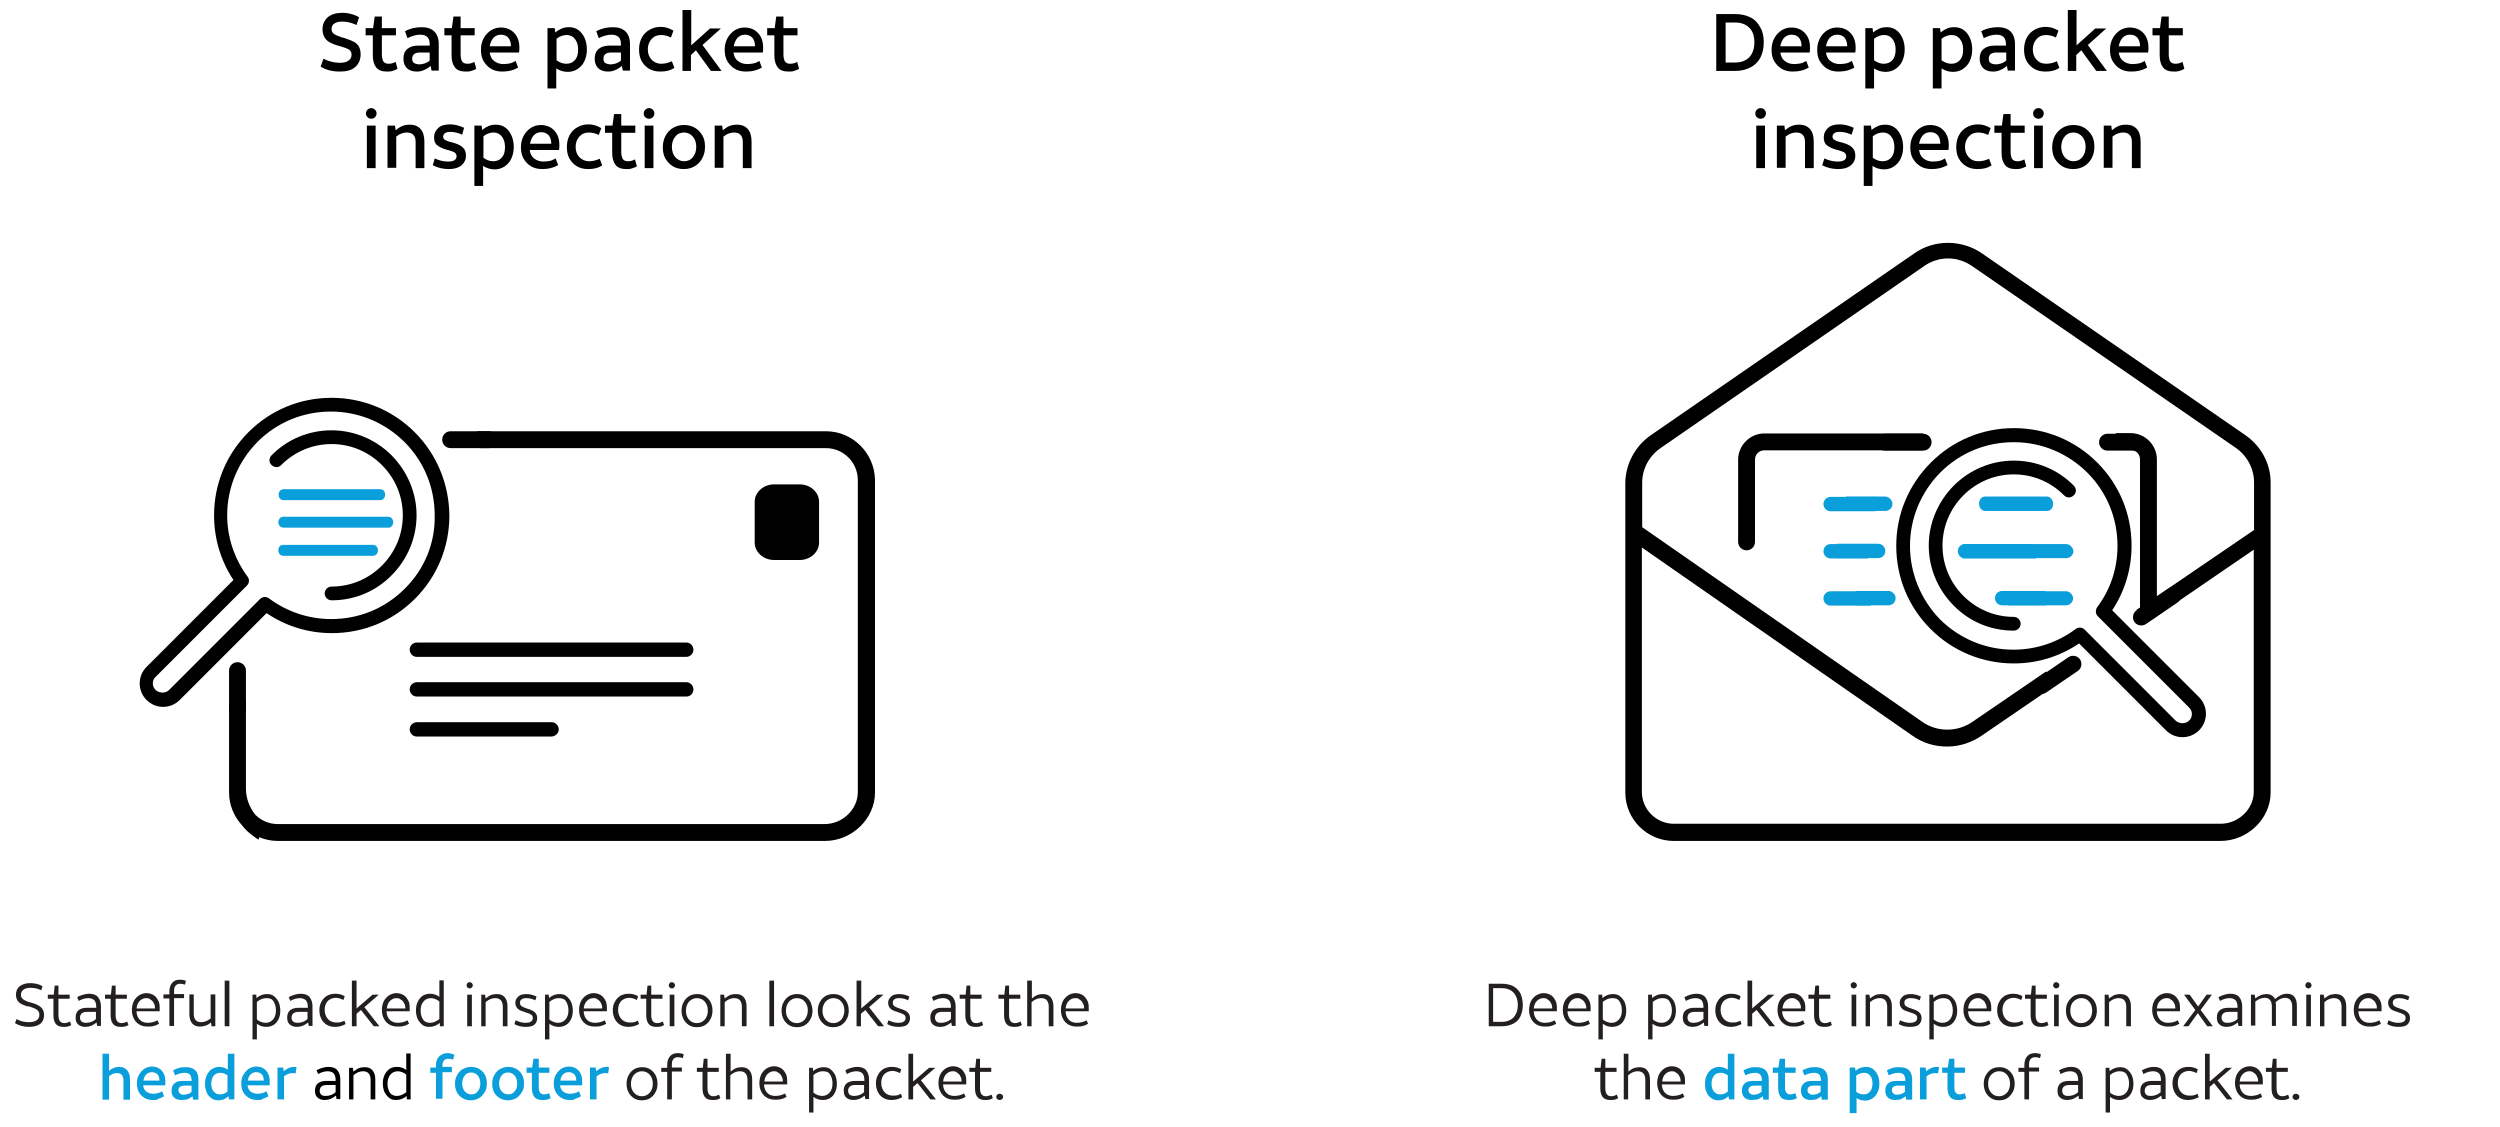 <?xml version="1.0" encoding="utf-8"?>
<!-- Generator: Adobe Illustrator 24.1.2, SVG Export Plug-In . SVG Version: 6.00 Build 0)  -->
<svg version="1.1" id="Layer_1" xmlns="http://www.w3.org/2000/svg" xmlns:xlink="http://www.w3.org/1999/xlink" x="0px" y="0px"
	 viewBox="0 0 800 360.6" style="enable-background:new 0 0 800 360.6;" xml:space="preserve">
<style type="text/css">
	.st0{fill:#231F20;}
	.st1{fill:#0A9EDA;}
	.st2{fill:#0A9EDA;stroke:#0A9EDA;stroke-width:1.5;stroke-miterlimit:10;}
	.st3{fill:#0A9EDA;stroke:#0A9EDA;stroke-miterlimit:10;}
</style>
<g>
	<path class="st0" d="M487.3,321.6c0,1.4-0.3,2.6-0.8,3.7s-1.3,1.8-2.3,2.3c-1,0.5-2.2,0.8-3.5,0.8h-4.3v-13.6h4.3
		c1.4,0,2.6,0.3,3.6,0.8c1,0.6,1.8,1.4,2.3,2.4C487,319.1,487.3,320.2,487.3,321.6z M485.7,321.6c0-1.7-0.5-3-1.4-4
		c-0.9-0.9-2.2-1.4-3.8-1.4h-2.7V327h2.7c1.6,0,2.9-0.5,3.8-1.4C485.2,324.6,485.7,323.3,485.7,321.6z"/>
	<path class="st0" d="M490.8,323.9c0.1,1.1,0.5,1.9,1.1,2.5c0.6,0.6,1.5,0.9,2.5,0.9c0.6,0,1.1-0.1,1.6-0.2c0.5-0.1,0.9-0.3,1.5-0.6
		l0.5,1.1c-0.6,0.3-1.1,0.6-1.7,0.7c-0.6,0.2-1.2,0.2-2,0.2c-1,0-1.9-0.2-2.7-0.7s-1.3-1.1-1.7-1.9c-0.4-0.8-0.6-1.7-0.6-2.7
		c0-1,0.2-2,0.6-2.8c0.4-0.8,1-1.4,1.7-1.9c0.7-0.4,1.5-0.7,2.3-0.7c0.9,0,1.6,0.2,2.3,0.6s1.1,1,1.5,1.7c0.4,0.7,0.5,1.5,0.5,2.4
		c0,0.4,0,0.7,0,1.1H490.8z M493.9,319.4c-0.8,0-1.5,0.3-2.1,0.9s-0.9,1.4-1,2.4h5.9v-0.1c0-0.6-0.1-1.1-0.4-1.6
		c-0.2-0.5-0.6-0.9-1-1.1C495,319.5,494.5,319.4,493.9,319.4z"/>
	<path class="st0" d="M501.6,323.9c0.1,1.1,0.5,1.9,1.1,2.5c0.6,0.6,1.5,0.9,2.5,0.9c0.6,0,1.1-0.1,1.6-0.2c0.5-0.1,0.9-0.3,1.5-0.6
		l0.5,1.1c-0.6,0.3-1.1,0.6-1.7,0.7c-0.6,0.2-1.2,0.2-2,0.2c-1,0-1.9-0.2-2.7-0.7s-1.3-1.1-1.7-1.9c-0.4-0.8-0.6-1.7-0.6-2.7
		c0-1,0.2-2,0.6-2.8c0.4-0.8,1-1.4,1.7-1.9c0.7-0.4,1.5-0.7,2.3-0.7c0.9,0,1.6,0.2,2.3,0.6s1.1,1,1.5,1.7c0.4,0.7,0.5,1.5,0.5,2.4
		c0,0.4,0,0.7,0,1.1H501.6z M504.8,319.4c-0.8,0-1.5,0.3-2.1,0.9s-0.9,1.4-1,2.4h5.9v-0.1c0-0.6-0.1-1.1-0.4-1.6
		c-0.2-0.5-0.6-0.9-1-1.1C505.8,319.5,505.3,319.4,504.8,319.4z"/>
	<path class="st0" d="M511.5,332.6v-14.3h1.2l0.1,1.1c0.5-0.5,1.1-0.8,1.6-1c0.5-0.2,1.1-0.3,1.8-0.3c0.9,0,1.6,0.2,2.2,0.7
		c0.6,0.5,1.1,1.1,1.5,1.9c0.3,0.8,0.5,1.7,0.5,2.7c0,1.1-0.2,2-0.6,2.8c-0.4,0.8-0.9,1.4-1.6,1.8c-0.7,0.4-1.5,0.6-2.3,0.6
		c-1.1,0-2.1-0.3-3-1v5H511.5z M515.9,319.4c-0.5,0-1,0.1-1.5,0.3c-0.5,0.2-1,0.5-1.5,0.9v5.6c0.4,0.4,0.8,0.6,1.3,0.8
		s1,0.3,1.5,0.3c1,0,1.8-0.4,2.4-1.1c0.6-0.7,0.9-1.7,0.9-2.9c0-1.2-0.3-2.1-0.8-2.9S516.9,319.4,515.9,319.4z"/>
	<path class="st0" d="M527.4,332.6v-14.3h1.2l0.1,1.1c0.5-0.5,1.1-0.8,1.6-1c0.5-0.2,1.1-0.3,1.8-0.3c0.9,0,1.6,0.2,2.2,0.7
		c0.6,0.5,1.1,1.1,1.5,1.9c0.3,0.8,0.5,1.7,0.5,2.7c0,1.1-0.2,2-0.6,2.8c-0.4,0.8-0.9,1.4-1.6,1.8c-0.7,0.4-1.5,0.6-2.3,0.6
		c-1.1,0-2.1-0.3-3-1v5H527.4z M531.9,319.4c-0.5,0-1,0.1-1.5,0.3c-0.5,0.2-1,0.5-1.5,0.9v5.6c0.4,0.4,0.8,0.6,1.3,0.8
		s1,0.3,1.5,0.3c1,0,1.8-0.4,2.4-1.1c0.6-0.7,0.9-1.7,0.9-2.9c0-1.2-0.3-2.1-0.8-2.9S532.8,319.4,531.9,319.4z"/>
	<path class="st0" d="M541.6,328.6c-1,0-1.8-0.3-2.3-0.8c-0.6-0.5-0.8-1.2-0.8-2.2c0-1,0.3-1.8,0.9-2.3c0.6-0.5,1.5-0.8,2.6-0.8h3.1
		v-0.3c0-0.9-0.2-1.6-0.6-2.1c-0.4-0.4-1.1-0.7-1.9-0.7c-1,0-2.1,0.3-3.1,0.9l-0.5-1.2c0.7-0.4,1.3-0.6,1.9-0.8
		c0.6-0.2,1.3-0.3,1.9-0.3c1.2,0,2.2,0.3,2.8,1s1,1.7,1,3v6.3h-1.2l-0.2-1.1c-0.5,0.4-1,0.7-1.6,1
		C542.8,328.5,542.2,328.6,541.6,328.6z M542,327.3c0.5,0,1.1-0.1,1.6-0.3c0.6-0.2,1-0.5,1.5-0.9v-2.3h-2.8c-1.5,0-2.3,0.6-2.3,1.9
		c0,0.5,0.2,0.9,0.5,1.2S541.3,327.3,542,327.3z"/>
	<path class="st0" d="M553.9,328.6c-1,0-1.9-0.2-2.7-0.7c-0.8-0.5-1.3-1.1-1.7-1.9c-0.4-0.8-0.6-1.7-0.6-2.7c0-1.1,0.2-2,0.7-2.8
		c0.4-0.8,1-1.4,1.8-1.9c0.8-0.4,1.6-0.6,2.6-0.6c1.2,0,2.2,0.3,3,0.8l-0.4,1.2c-0.8-0.4-1.6-0.7-2.4-0.7c-0.7,0-1.4,0.2-1.9,0.5
		c-0.6,0.3-1,0.8-1.3,1.4c-0.3,0.6-0.4,1.3-0.4,2c0,0.8,0.2,1.5,0.5,2.1c0.3,0.6,0.8,1.1,1.3,1.4c0.5,0.3,1.2,0.5,1.9,0.5
		c0.5,0,1,0,1.4-0.1c0.4-0.1,0.8-0.3,1.2-0.5l0.4,1.1C556.1,328.3,555.1,328.6,553.9,328.6z"/>
	<path class="st0" d="M559.2,328.4v-14.6h1.5v8.9l5.1-4.4h2l-4.6,4l4.8,6.1h-1.8l-4.1-5.2l-1.4,1.2v4H559.2z"/>
	<path class="st0" d="M570.3,323.9c0.1,1.1,0.5,1.9,1.1,2.5c0.6,0.6,1.5,0.9,2.5,0.9c0.6,0,1.1-0.1,1.6-0.2c0.5-0.1,0.9-0.3,1.5-0.6
		l0.5,1.1c-0.6,0.3-1.1,0.6-1.7,0.7c-0.6,0.2-1.2,0.2-2,0.2c-1,0-1.9-0.2-2.7-0.7s-1.3-1.1-1.7-1.9c-0.4-0.8-0.6-1.7-0.6-2.7
		c0-1,0.2-2,0.6-2.8c0.4-0.8,1-1.4,1.7-1.9c0.7-0.4,1.5-0.7,2.3-0.7c0.9,0,1.6,0.2,2.3,0.6s1.1,1,1.5,1.7c0.4,0.7,0.5,1.5,0.5,2.4
		c0,0.4,0,0.7,0,1.1H570.3z M573.5,319.4c-0.8,0-1.5,0.3-2.1,0.9s-0.9,1.4-1,2.4h5.9v-0.1c0-0.6-0.1-1.1-0.4-1.6
		c-0.2-0.5-0.6-0.9-1-1.1C574.5,319.5,574,319.4,573.5,319.4z"/>
	<path class="st0" d="M583.7,328.6c-1.1,0-1.9-0.3-2.4-0.9c-0.5-0.6-0.8-1.5-0.8-2.8v-5.3h-1.8v-1.3h1.9l0.3-2.9h1.2v2.9h3.6v1.3
		h-3.6v5.2c0,1.7,0.6,2.6,1.9,2.6c0.6,0,1.2-0.2,1.8-0.5l0.4,1.1c-0.3,0.2-0.7,0.4-1.1,0.5C584.5,328.6,584.1,328.6,583.7,328.6z"/>
	<path class="st0" d="M593.2,314.3c0.3,0,0.5,0.1,0.7,0.3c0.2,0.2,0.3,0.4,0.3,0.7s-0.1,0.5-0.3,0.7c-0.2,0.2-0.4,0.3-0.7,0.3
		s-0.5-0.1-0.7-0.3c-0.2-0.2-0.3-0.4-0.3-0.7s0.1-0.5,0.3-0.7C592.7,314.3,592.9,314.3,593.2,314.3z M592.5,318.3h1.5v10.1h-1.5
		V318.3z"/>
	<path class="st0" d="M597,328.4v-10.1h1.2l0.2,1.2c0.6-0.5,1.2-0.8,1.7-1.1c0.6-0.2,1.2-0.3,1.9-0.3c1.1,0,2,0.3,2.5,1
		c0.6,0.7,0.9,1.7,0.9,3v6.3h-1.5v-6.2c0-1.8-0.8-2.8-2.4-2.8c-1.1,0-2.1,0.4-3.1,1.3v7.7H597z"/>
	<path class="st0" d="M611.2,328.6c-1.4,0-2.6-0.3-3.6-0.9l0.4-1.2c1.1,0.5,2.1,0.8,3.1,0.8c1.6,0,2.4-0.5,2.4-1.6
		c0-0.4-0.2-0.8-0.5-1c-0.3-0.2-0.9-0.5-1.7-0.7l-0.5-0.2c-1-0.3-1.8-0.6-2.2-1.1c-0.4-0.4-0.7-1-0.7-1.8c0-0.6,0.2-1.1,0.5-1.5
		c0.3-0.4,0.7-0.8,1.2-1s1.1-0.3,1.8-0.3c1.2,0,2.3,0.3,3.3,0.8l-0.4,1.2c-1-0.5-1.9-0.7-2.9-0.7c-0.6,0-1.1,0.1-1.5,0.4
		c-0.4,0.3-0.5,0.6-0.5,1.1c0,0.4,0.1,0.7,0.4,1c0.3,0.2,0.8,0.5,1.5,0.7l0.5,0.2c1.1,0.3,1.9,0.7,2.4,1.2c0.5,0.5,0.7,1.1,0.7,1.8
		c0,0.9-0.3,1.6-1,2.2C613.3,328.4,612.4,328.6,611.2,328.6z"/>
	<path class="st0" d="M617.4,332.6v-14.3h1.2l0.1,1.1c0.5-0.5,1.1-0.8,1.6-1c0.5-0.2,1.1-0.3,1.8-0.3c0.9,0,1.6,0.2,2.2,0.7
		c0.6,0.5,1.1,1.1,1.5,1.9c0.3,0.8,0.5,1.7,0.5,2.7c0,1.1-0.2,2-0.6,2.8c-0.4,0.8-0.9,1.4-1.6,1.8c-0.7,0.4-1.5,0.6-2.3,0.6
		c-1.1,0-2.1-0.3-3-1v5H617.4z M621.8,319.4c-0.5,0-1,0.1-1.5,0.3c-0.5,0.2-1,0.5-1.5,0.9v5.6c0.4,0.4,0.8,0.6,1.3,0.8
		s1,0.3,1.5,0.3c1,0,1.8-0.4,2.4-1.1c0.6-0.7,0.9-1.7,0.9-2.9c0-1.2-0.3-2.1-0.8-2.9S622.7,319.4,621.8,319.4z"/>
	<path class="st0" d="M629.8,323.9c0.1,1.1,0.5,1.9,1.1,2.5c0.6,0.6,1.5,0.9,2.5,0.9c0.6,0,1.1-0.1,1.6-0.2c0.5-0.1,0.9-0.3,1.5-0.6
		l0.5,1.1c-0.6,0.3-1.1,0.6-1.7,0.7c-0.6,0.2-1.2,0.2-2,0.2c-1,0-1.9-0.2-2.7-0.7s-1.3-1.1-1.7-1.9c-0.4-0.8-0.6-1.7-0.6-2.7
		c0-1,0.2-2,0.6-2.8c0.4-0.8,1-1.4,1.7-1.9c0.7-0.4,1.5-0.7,2.3-0.7c0.9,0,1.6,0.2,2.3,0.6s1.1,1,1.5,1.7c0.4,0.7,0.5,1.5,0.5,2.4
		c0,0.4,0,0.7,0,1.1H629.8z M632.9,319.4c-0.8,0-1.5,0.3-2.1,0.9s-0.9,1.4-1,2.4h5.9v-0.1c0-0.6-0.1-1.1-0.4-1.6
		c-0.2-0.5-0.6-0.9-1-1.1C633.9,319.5,633.5,319.4,632.9,319.4z"/>
	<path class="st0" d="M644.1,328.6c-1,0-1.9-0.2-2.7-0.7c-0.8-0.5-1.3-1.1-1.7-1.9c-0.4-0.8-0.6-1.7-0.6-2.7c0-1.1,0.2-2,0.7-2.8
		c0.4-0.8,1-1.4,1.8-1.9c0.8-0.4,1.6-0.6,2.6-0.6c1.2,0,2.2,0.3,3,0.8l-0.4,1.2c-0.8-0.4-1.6-0.7-2.4-0.7c-0.7,0-1.4,0.2-1.9,0.5
		c-0.6,0.3-1,0.8-1.3,1.4c-0.3,0.6-0.4,1.3-0.4,2c0,0.8,0.2,1.5,0.5,2.1c0.3,0.6,0.8,1.1,1.3,1.4c0.5,0.3,1.2,0.5,1.9,0.5
		c0.5,0,1,0,1.4-0.1c0.4-0.1,0.8-0.3,1.2-0.5l0.4,1.1C646.4,328.3,645.3,328.6,644.1,328.6z"/>
	<path class="st0" d="M653,328.6c-1.1,0-1.9-0.3-2.4-0.9c-0.5-0.6-0.8-1.5-0.8-2.8v-5.3h-1.8v-1.3h1.9l0.3-2.9h1.2v2.9h3.6v1.3h-3.6
		v5.2c0,1.7,0.6,2.6,1.9,2.6c0.6,0,1.2-0.2,1.8-0.5l0.4,1.1c-0.3,0.2-0.7,0.4-1.1,0.5C653.8,328.6,653.4,328.6,653,328.6z"/>
	<path class="st0" d="M658,314.3c0.3,0,0.5,0.1,0.7,0.3c0.2,0.2,0.3,0.4,0.3,0.7s-0.1,0.5-0.3,0.7c-0.2,0.2-0.4,0.3-0.7,0.3
		s-0.5-0.1-0.7-0.3c-0.2-0.2-0.3-0.4-0.3-0.7s0.1-0.5,0.3-0.7C657.5,314.3,657.7,314.3,658,314.3z M657.3,318.3h1.5v10.1h-1.5V318.3
		z"/>
	<path class="st0" d="M671,323.4c0,1-0.2,2-0.7,2.8s-1,1.4-1.8,1.9c-0.7,0.4-1.6,0.6-2.5,0.6c-1,0-1.8-0.2-2.6-0.7
		c-0.7-0.5-1.3-1.1-1.7-1.9c-0.4-0.8-0.6-1.7-0.6-2.7c0-1,0.2-2,0.7-2.8s1-1.4,1.8-1.9c0.7-0.4,1.6-0.6,2.5-0.6c1,0,1.8,0.2,2.6,0.7
		c0.7,0.5,1.3,1.1,1.7,1.9C670.8,321.5,671,322.4,671,323.4z M669.5,323.4c0-1.2-0.3-2.1-1-2.9s-1.5-1.1-2.5-1.1s-1.8,0.4-2.5,1.1
		s-1,1.7-1,2.9s0.3,2.1,1,2.9s1.5,1.1,2.5,1.1s1.8-0.4,2.5-1.1S669.5,324.5,669.5,323.4z"/>
	<path class="st0" d="M673.5,328.4v-10.1h1.2l0.2,1.2c0.6-0.5,1.2-0.8,1.7-1.1c0.6-0.2,1.2-0.3,1.9-0.3c1.1,0,2,0.3,2.5,1
		c0.6,0.7,0.9,1.7,0.9,3v6.3h-1.5v-6.2c0-1.8-0.8-2.8-2.4-2.8c-1.1,0-2.1,0.4-3.1,1.3v7.7H673.5z"/>
	<path class="st0" d="M690.2,323.9c0.1,1.1,0.5,1.9,1.1,2.5c0.6,0.6,1.5,0.9,2.5,0.9c0.6,0,1.1-0.1,1.6-0.2c0.5-0.1,0.9-0.3,1.5-0.6
		l0.5,1.1c-0.6,0.3-1.1,0.6-1.7,0.7c-0.6,0.2-1.2,0.2-2,0.2c-1,0-1.9-0.2-2.7-0.7s-1.3-1.1-1.7-1.9c-0.4-0.8-0.6-1.7-0.6-2.7
		c0-1,0.2-2,0.6-2.8c0.4-0.8,1-1.4,1.7-1.9c0.7-0.4,1.5-0.7,2.3-0.7c0.9,0,1.6,0.2,2.3,0.6s1.1,1,1.5,1.7c0.4,0.7,0.5,1.5,0.5,2.4
		c0,0.4,0,0.7,0,1.1H690.2z M693.3,319.4c-0.8,0-1.5,0.3-2.1,0.9s-0.9,1.4-1,2.4h5.9v-0.1c0-0.6-0.1-1.1-0.4-1.6
		c-0.2-0.5-0.6-0.9-1-1.1C694.4,319.5,693.9,319.4,693.3,319.4z"/>
	<path class="st0" d="M702.5,323.2l-3.6-4.9h1.8l2.7,3.8l2.7-3.8h1.7l-3.6,4.9l3.9,5.2h-1.8l-3-4.2l-3,4.2h-1.7L702.5,323.2z"/>
	<path class="st0" d="M712.5,328.6c-1,0-1.8-0.3-2.3-0.8c-0.6-0.5-0.8-1.2-0.8-2.2c0-1,0.3-1.8,0.9-2.3c0.6-0.5,1.5-0.8,2.6-0.8h3.1
		v-0.3c0-0.9-0.2-1.6-0.6-2.1c-0.4-0.4-1.1-0.7-1.9-0.7c-1,0-2.1,0.3-3.1,0.9l-0.5-1.2c0.7-0.4,1.3-0.6,1.9-0.8
		c0.6-0.2,1.3-0.3,1.9-0.3c1.2,0,2.2,0.3,2.8,1s1,1.7,1,3v6.3h-1.2l-0.2-1.1c-0.5,0.4-1,0.7-1.6,1
		C713.8,328.5,713.1,328.6,712.5,328.6z M712.9,327.3c0.5,0,1.1-0.1,1.6-0.3c0.6-0.2,1-0.5,1.5-0.9v-2.3h-2.8
		c-1.5,0-2.3,0.6-2.3,1.9c0,0.5,0.2,0.9,0.5,1.2S712.2,327.3,712.9,327.3z"/>
	<path class="st0" d="M720.3,328.4v-10.1h1.2l0.2,1.2c1.1-0.9,2.3-1.4,3.5-1.4c0.7,0,1.2,0.1,1.7,0.4c0.5,0.3,0.9,0.7,1.1,1.2
		c1.3-1.1,2.5-1.7,3.8-1.7c1.1,0,1.9,0.3,2.4,1c0.6,0.7,0.8,1.7,0.8,3v6.3h-1.5v-6.2c0-1.8-0.8-2.8-2.3-2.8c-1,0-2,0.5-3,1.4
		c0.1,0.4,0.1,0.8,0.1,1.3v6.3H727v-6.2c0-0.9-0.2-1.6-0.6-2.1c-0.4-0.5-0.9-0.7-1.7-0.7c-0.5,0-1,0.1-1.5,0.3
		c-0.5,0.2-1,0.5-1.5,0.9v7.7H720.3z"/>
	<path class="st0" d="M738.7,314.3c0.3,0,0.5,0.1,0.7,0.3c0.2,0.2,0.3,0.4,0.3,0.7s-0.1,0.5-0.3,0.7c-0.2,0.2-0.4,0.3-0.7,0.3
		s-0.5-0.1-0.7-0.3c-0.2-0.2-0.3-0.4-0.3-0.7s0.1-0.5,0.3-0.7C738.2,314.3,738.4,314.3,738.7,314.3z M738,318.3h1.5v10.1H738V318.3z
		"/>
	<path class="st0" d="M742.4,328.4v-10.1h1.2l0.2,1.2c0.6-0.5,1.2-0.8,1.7-1.1c0.6-0.2,1.2-0.3,1.9-0.3c1.1,0,2,0.3,2.5,1
		c0.6,0.7,0.9,1.7,0.9,3v6.3h-1.5v-6.2c0-1.8-0.8-2.8-2.4-2.8c-1.1,0-2.1,0.4-3.1,1.3v7.7H742.4z"/>
	<path class="st0" d="M754.7,323.9c0.1,1.1,0.5,1.9,1.1,2.5c0.6,0.6,1.5,0.9,2.5,0.9c0.6,0,1.1-0.1,1.6-0.2c0.5-0.1,0.9-0.3,1.5-0.6
		l0.5,1.1c-0.6,0.3-1.1,0.6-1.7,0.7c-0.6,0.2-1.2,0.2-2,0.2c-1,0-1.9-0.2-2.7-0.7s-1.3-1.1-1.7-1.9c-0.4-0.8-0.6-1.7-0.6-2.7
		c0-1,0.2-2,0.6-2.8c0.4-0.8,1-1.4,1.7-1.9c0.7-0.4,1.5-0.7,2.3-0.7c0.9,0,1.6,0.2,2.3,0.6s1.1,1,1.5,1.7c0.4,0.7,0.5,1.5,0.5,2.4
		c0,0.4,0,0.7,0,1.1H754.7z M757.8,319.4c-0.8,0-1.5,0.3-2.1,0.9s-0.9,1.4-1,2.4h5.9v-0.1c0-0.6-0.1-1.1-0.4-1.6
		c-0.2-0.5-0.6-0.9-1-1.1C758.9,319.5,758.4,319.4,757.8,319.4z"/>
	<path class="st0" d="M767.5,328.6c-1.4,0-2.6-0.3-3.6-0.9l0.4-1.2c1.1,0.5,2.1,0.8,3.1,0.8c1.6,0,2.4-0.5,2.4-1.6
		c0-0.4-0.2-0.8-0.5-1c-0.3-0.2-0.9-0.5-1.7-0.7l-0.5-0.2c-1-0.3-1.8-0.6-2.2-1.1c-0.4-0.4-0.7-1-0.7-1.8c0-0.6,0.2-1.1,0.5-1.5
		c0.3-0.4,0.7-0.8,1.2-1s1.1-0.3,1.8-0.3c1.2,0,2.3,0.3,3.3,0.8l-0.4,1.2c-1-0.5-1.9-0.7-2.9-0.7c-0.6,0-1.1,0.1-1.5,0.4
		c-0.4,0.3-0.5,0.6-0.5,1.1c0,0.4,0.1,0.7,0.4,1c0.3,0.2,0.8,0.5,1.5,0.7l0.5,0.2c1.1,0.3,1.9,0.7,2.4,1.2c0.5,0.5,0.7,1.1,0.7,1.8
		c0,0.9-0.3,1.6-1,2.2C769.6,328.4,768.7,328.6,767.5,328.6z"/>
	<path class="st0" d="M515.3,352c-1.1,0-1.9-0.3-2.4-0.9c-0.5-0.6-0.8-1.5-0.8-2.8V343h-1.8v-1.3h1.9l0.3-2.9h1.2v2.9h3.6v1.3h-3.6
		v5.2c0,1.7,0.6,2.6,1.9,2.6c0.6,0,1.2-0.2,1.8-0.5l0.4,1.1c-0.3,0.2-0.7,0.4-1.1,0.5C516.1,352,515.7,352,515.3,352z"/>
	<path class="st0" d="M519.6,351.8v-14.6h1.5v5.7c0.6-0.5,1.2-0.9,1.7-1.1c0.6-0.2,1.2-0.3,1.8-0.3c1.1,0,2,0.3,2.5,1
		c0.6,0.7,0.9,1.7,0.9,3v6.3h-1.5v-6.2c0-1.8-0.8-2.8-2.4-2.8c-1.1,0-2.1,0.4-3.1,1.3v7.7H519.6z"/>
	<path class="st0" d="M531.8,347.3c0.1,1.1,0.5,1.9,1.1,2.5c0.6,0.6,1.5,0.9,2.5,0.9c0.6,0,1.1-0.1,1.6-0.2c0.5-0.1,0.9-0.3,1.5-0.6
		l0.5,1.1c-0.6,0.3-1.1,0.6-1.7,0.7c-0.6,0.2-1.2,0.2-2,0.2c-1,0-1.9-0.2-2.7-0.7s-1.3-1.1-1.7-1.9c-0.4-0.8-0.6-1.7-0.6-2.7
		c0-1,0.2-2,0.6-2.8c0.4-0.8,1-1.4,1.7-1.9c0.7-0.4,1.5-0.7,2.3-0.7c0.9,0,1.6,0.2,2.3,0.6s1.1,1,1.5,1.7c0.4,0.7,0.5,1.5,0.5,2.4
		c0,0.4,0,0.7,0,1.1H531.8z M535,342.8c-0.8,0-1.5,0.3-2.1,0.9s-0.9,1.4-1,2.4h5.9v-0.1c0-0.6-0.1-1.1-0.4-1.6
		c-0.2-0.5-0.6-0.9-1-1.1C536,342.9,535.5,342.8,535,342.8z"/>
	<path class="st1" d="M555,337.2v14.6h-1.7l-0.2-1c-0.5,0.4-1,0.8-1.5,1c-0.5,0.2-1.1,0.3-1.7,0.3c-0.9,0-1.6-0.2-2.3-0.7
		s-1.2-1.1-1.5-1.9c-0.4-0.8-0.5-1.7-0.5-2.7c0-1.1,0.2-2,0.6-2.8c0.4-0.8,0.9-1.4,1.6-1.9c0.7-0.4,1.5-0.7,2.3-0.7
		c1,0,2,0.3,2.8,0.9v-5.1H555z M550.4,350.2c0.5,0,0.9-0.1,1.3-0.2c0.4-0.1,0.8-0.4,1.2-0.7v-5.2c-0.8-0.6-1.6-0.8-2.3-0.8
		c-0.9,0-1.6,0.3-2.1,0.9c-0.5,0.6-0.8,1.5-0.8,2.5c0,1,0.2,1.9,0.7,2.5C548.9,349.9,549.6,350.2,550.4,350.2z"/>
	<path class="st1" d="M560.5,352c-1,0-1.8-0.3-2.3-0.8s-0.8-1.3-0.8-2.2c0-1,0.3-1.8,0.9-2.3c0.6-0.6,1.5-0.8,2.6-0.8h2.9v-0.2
		c0-0.8-0.2-1.4-0.5-1.8c-0.4-0.4-0.9-0.6-1.7-0.6c-1,0-2,0.3-3.1,0.8l-0.6-1.6c0.7-0.4,1.3-0.6,2-0.8s1.3-0.2,2.1-0.2
		c1.3,0,2.3,0.3,3,1c0.7,0.7,1,1.7,1,3v6.4h-1.7l-0.2-1.1c-0.5,0.4-1,0.7-1.6,1C561.7,351.9,561.1,352,560.5,352z M561.2,350.3
		c0.4,0,0.8-0.1,1.3-0.2c0.4-0.2,0.8-0.4,1.2-0.7v-2h-2.3c-1.2,0-1.9,0.5-1.9,1.5c0,0.4,0.2,0.8,0.5,1
		C560.3,350.2,560.7,350.3,561.2,350.3z"/>
	<path class="st1" d="M572.3,352c-1.1,0-2-0.3-2.5-1c-0.5-0.6-0.8-1.6-0.8-2.9v-4.8h-1.7v-1.7h1.8l0.4-2.8h1.7v2.8h3.4v1.7h-3.4v4.6
		c0,0.8,0.1,1.3,0.4,1.7c0.3,0.4,0.7,0.6,1.2,0.6c0.6,0,1.1-0.1,1.7-0.4l0.5,1.6c-0.3,0.2-0.7,0.4-1.2,0.5
		C573.2,352,572.8,352,572.3,352z"/>
	<path class="st1" d="M579.4,352c-1,0-1.8-0.3-2.3-0.8s-0.8-1.3-0.8-2.2c0-1,0.3-1.8,0.9-2.3c0.6-0.6,1.5-0.8,2.6-0.8h2.9v-0.2
		c0-0.8-0.2-1.4-0.5-1.8c-0.4-0.4-0.9-0.6-1.7-0.6c-1,0-2,0.3-3.1,0.8l-0.6-1.6c0.7-0.4,1.3-0.6,2-0.8s1.3-0.2,2.1-0.2
		c1.3,0,2.3,0.3,3,1c0.7,0.7,1,1.7,1,3v6.4H583l-0.2-1.1c-0.5,0.4-1,0.7-1.6,1C580.6,351.9,580,352,579.4,352z M580.1,350.3
		c0.4,0,0.8-0.1,1.3-0.2c0.4-0.2,0.8-0.4,1.2-0.7v-2h-2.3c-1.2,0-1.9,0.5-1.9,1.5c0,0.4,0.2,0.8,0.5,1
		C579.2,350.2,579.6,350.3,580.1,350.3z"/>
	<path class="st1" d="M591.9,356v-14.4h1.7l0.2,1.1c0.5-0.5,1-0.8,1.6-1c0.5-0.2,1.1-0.3,1.7-0.3c1.3,0,2.3,0.5,3.1,1.5
		c0.8,1,1.2,2.3,1.2,3.9c0,1.1-0.2,2-0.6,2.8c-0.4,0.8-0.9,1.4-1.6,1.9c-0.7,0.4-1.5,0.7-2.3,0.7c-1.1,0-2-0.3-2.8-0.8v4.8H591.9z
		 M596.5,343.3c-0.9,0-1.7,0.3-2.5,0.9v5.2c0.7,0.5,1.5,0.8,2.3,0.8c0.9,0,1.6-0.3,2.1-0.9c0.5-0.6,0.8-1.5,0.8-2.5
		c0-1.1-0.2-1.9-0.7-2.5C598,343.6,597.4,343.3,596.5,343.3z"/>
	<path class="st1" d="M606.4,352c-1,0-1.8-0.3-2.3-0.8s-0.8-1.3-0.8-2.2c0-1,0.3-1.8,0.9-2.3c0.6-0.6,1.5-0.8,2.6-0.8h2.9v-0.2
		c0-0.8-0.2-1.4-0.5-1.8c-0.4-0.4-0.9-0.6-1.7-0.6c-1,0-2,0.3-3.1,0.8l-0.6-1.6c0.7-0.4,1.3-0.6,2-0.8s1.3-0.2,2.1-0.2
		c1.3,0,2.3,0.3,3,1c0.7,0.7,1,1.7,1,3v6.4H610l-0.2-1.1c-0.5,0.4-1,0.7-1.6,1C607.6,351.9,607,352,606.4,352z M607.1,350.3
		c0.4,0,0.8-0.1,1.3-0.2c0.4-0.2,0.8-0.4,1.2-0.7v-2h-2.3c-1.2,0-1.9,0.5-1.9,1.5c0,0.4,0.2,0.8,0.5,1
		C606.1,350.2,606.5,350.3,607.1,350.3z"/>
	<path class="st1" d="M620.2,343.5c-0.4-0.1-0.7-0.1-1-0.1c-0.9,0-1.8,0.3-2.7,1v7.4h-2.1v-10.2h1.8l0.2,1.2c1-0.9,2.1-1.4,3.3-1.4
		c0.2,0,0.5,0,0.8,0.1L620.2,343.5z"/>
	<path class="st1" d="M626.5,352c-1.1,0-2-0.3-2.5-1c-0.5-0.6-0.8-1.6-0.8-2.9v-4.8h-1.7v-1.7h1.8l0.4-2.8h1.7v2.8h3.4v1.7h-3.4v4.6
		c0,0.8,0.1,1.3,0.4,1.7c0.3,0.4,0.7,0.6,1.2,0.6c0.6,0,1.1-0.1,1.7-0.4l0.5,1.6c-0.3,0.2-0.7,0.4-1.2,0.5
		C627.4,352,627,352,626.5,352z"/>
	<path class="st0" d="M644.7,346.8c0,1-0.2,2-0.7,2.8s-1,1.4-1.8,1.9c-0.7,0.4-1.6,0.6-2.5,0.6c-1,0-1.8-0.2-2.6-0.7
		c-0.7-0.5-1.3-1.1-1.7-1.9c-0.4-0.8-0.6-1.7-0.6-2.7c0-1,0.2-2,0.7-2.8s1-1.4,1.8-1.9c0.7-0.4,1.6-0.6,2.5-0.6c1,0,1.8,0.2,2.6,0.7
		c0.7,0.5,1.3,1.1,1.7,1.9C644.5,344.9,644.7,345.8,644.7,346.8z M643.2,346.8c0-1.2-0.3-2.1-1-2.9s-1.5-1.1-2.5-1.1
		s-1.8,0.4-2.5,1.1s-1,1.7-1,2.9s0.3,2.1,1,2.9s1.5,1.1,2.5,1.1s1.8-0.4,2.5-1.1S643.2,347.9,643.2,346.8z"/>
	<path class="st0" d="M647.8,351.8V343h-1.9v-1.3h1.9v-0.9c0-1.2,0.3-2.1,0.9-2.8c0.6-0.7,1.4-1,2.5-1c0.7,0,1.3,0.1,1.9,0.4
		l-0.3,1.2c-0.5-0.2-1-0.3-1.5-0.3c-0.6,0-1.2,0.2-1.5,0.6c-0.4,0.4-0.5,1-0.5,1.8v0.9h3.2v1.3h-3.2v8.9H647.8z"/>
	<path class="st0" d="M661.5,352c-1,0-1.8-0.3-2.3-0.8c-0.6-0.5-0.8-1.2-0.8-2.2c0-1,0.3-1.8,0.9-2.3c0.6-0.5,1.5-0.8,2.6-0.8h3.1
		v-0.3c0-0.9-0.2-1.6-0.6-2.1c-0.4-0.4-1.1-0.7-1.9-0.7c-1,0-2.1,0.3-3.1,0.9l-0.5-1.2c0.7-0.4,1.3-0.6,1.9-0.8
		c0.6-0.2,1.3-0.3,1.9-0.3c1.2,0,2.2,0.3,2.8,1s1,1.7,1,3v6.3h-1.2l-0.2-1.1c-0.5,0.4-1,0.7-1.6,1C662.7,351.9,662.1,352,661.5,352z
		 M661.9,350.7c0.5,0,1.1-0.1,1.6-0.3c0.6-0.2,1-0.5,1.5-0.9v-2.3h-2.8c-1.5,0-2.3,0.6-2.3,1.9c0,0.5,0.2,0.9,0.5,1.2
		S661.2,350.7,661.9,350.7z"/>
	<path class="st0" d="M673.8,356v-14.3h1.2l0.1,1.1c0.5-0.5,1.1-0.8,1.6-1c0.5-0.2,1.1-0.3,1.8-0.3c0.9,0,1.6,0.2,2.2,0.7
		c0.6,0.5,1.1,1.1,1.5,1.9c0.3,0.8,0.5,1.7,0.5,2.7c0,1.1-0.2,2-0.6,2.8c-0.4,0.8-0.9,1.4-1.6,1.8c-0.7,0.4-1.5,0.6-2.3,0.6
		c-1.1,0-2.1-0.3-3-1v5H673.8z M678.2,342.8c-0.5,0-1,0.1-1.5,0.3c-0.5,0.2-1,0.5-1.5,0.9v5.6c0.4,0.4,0.8,0.6,1.3,0.8
		s1,0.3,1.5,0.3c1,0,1.8-0.4,2.4-1.1c0.6-0.7,0.9-1.7,0.9-2.9c0-1.2-0.3-2.1-0.8-2.9S679.1,342.8,678.2,342.8z"/>
	<path class="st0" d="M688,352c-1,0-1.8-0.3-2.3-0.8c-0.6-0.5-0.8-1.2-0.8-2.2c0-1,0.3-1.8,0.9-2.3c0.6-0.5,1.5-0.8,2.6-0.8h3.1
		v-0.3c0-0.9-0.2-1.6-0.6-2.1c-0.4-0.4-1.1-0.7-1.9-0.7c-1,0-2.1,0.3-3.1,0.9l-0.5-1.2c0.7-0.4,1.3-0.6,1.9-0.8
		c0.6-0.2,1.3-0.3,1.9-0.3c1.2,0,2.2,0.3,2.8,1s1,1.7,1,3v6.3h-1.2l-0.2-1.1c-0.5,0.4-1,0.7-1.6,1C689.2,351.9,688.6,352,688,352z
		 M688.3,350.7c0.5,0,1.1-0.1,1.6-0.3c0.6-0.2,1-0.5,1.5-0.9v-2.3h-2.8c-1.5,0-2.3,0.6-2.3,1.9c0,0.5,0.2,0.9,0.5,1.2
		S687.7,350.7,688.3,350.7z"/>
	<path class="st0" d="M700.2,352c-1,0-1.9-0.2-2.7-0.7c-0.8-0.5-1.3-1.1-1.7-1.9c-0.4-0.8-0.6-1.7-0.6-2.7c0-1.1,0.2-2,0.7-2.8
		c0.4-0.8,1-1.4,1.8-1.9c0.8-0.4,1.6-0.6,2.6-0.6c1.2,0,2.2,0.3,3,0.8l-0.4,1.2c-0.8-0.4-1.6-0.7-2.4-0.7c-0.7,0-1.4,0.2-1.9,0.5
		c-0.6,0.3-1,0.8-1.3,1.4c-0.3,0.6-0.4,1.3-0.4,2c0,0.8,0.2,1.5,0.5,2.1c0.3,0.6,0.8,1.1,1.3,1.4c0.5,0.3,1.2,0.5,1.9,0.5
		c0.5,0,1,0,1.4-0.1c0.4-0.1,0.8-0.3,1.2-0.5l0.4,1.1C702.4,351.7,701.4,352,700.2,352z"/>
	<path class="st0" d="M705.6,351.8v-14.6h1.5v8.9l5.1-4.4h2l-4.6,4l4.8,6.1h-1.8l-4.1-5.2l-1.4,1.2v4H705.6z"/>
	<path class="st0" d="M716.7,347.3c0.1,1.1,0.5,1.9,1.1,2.5c0.6,0.6,1.5,0.9,2.5,0.9c0.6,0,1.1-0.1,1.6-0.2c0.5-0.1,0.9-0.3,1.5-0.6
		l0.5,1.1c-0.6,0.3-1.1,0.6-1.7,0.7c-0.6,0.2-1.2,0.2-2,0.2c-1,0-1.9-0.2-2.7-0.7s-1.3-1.1-1.7-1.9c-0.4-0.8-0.6-1.7-0.6-2.7
		c0-1,0.2-2,0.6-2.8c0.4-0.8,1-1.4,1.7-1.9c0.7-0.4,1.5-0.7,2.3-0.7c0.9,0,1.6,0.2,2.3,0.6s1.1,1,1.5,1.7c0.4,0.7,0.5,1.5,0.5,2.4
		c0,0.4,0,0.7,0,1.1H716.7z M719.8,342.8c-0.8,0-1.5,0.3-2.1,0.9s-0.9,1.4-1,2.4h5.9v-0.1c0-0.6-0.1-1.1-0.4-1.6
		c-0.2-0.5-0.6-0.9-1-1.1C720.8,342.9,720.4,342.8,719.8,342.8z"/>
	<path class="st0" d="M730.1,352c-1.1,0-1.9-0.3-2.4-0.9c-0.5-0.6-0.8-1.5-0.8-2.8V343h-1.8v-1.3h1.9l0.3-2.9h1.2v2.9h3.6v1.3h-3.6
		v5.2c0,1.7,0.6,2.6,1.9,2.6c0.6,0,1.2-0.2,1.8-0.5l0.4,1.1c-0.3,0.2-0.7,0.4-1.1,0.5C730.9,352,730.5,352,730.1,352z"/>
	<path class="st0" d="M734.7,352c-0.3,0-0.5-0.1-0.8-0.3c-0.2-0.2-0.3-0.4-0.3-0.7c0-0.3,0.1-0.5,0.3-0.7c0.2-0.2,0.5-0.3,0.8-0.3
		c0.3,0,0.5,0.1,0.8,0.3c0.2,0.2,0.3,0.4,0.3,0.7c0,0.3-0.1,0.5-0.3,0.7C735.3,351.9,735,352,734.7,352z"/>
</g>
<g>
	<path class="st0" d="M9.3,328.6c-1.7,0-3.2-0.4-4.5-1.2l0.5-1.3c1.2,0.7,2.5,1,4,1c1,0,1.8-0.2,2.4-0.6c0.6-0.4,0.9-1,0.9-1.8
		c0-0.6-0.2-1.1-0.7-1.5c-0.4-0.4-1.3-0.7-2.4-1.1L8.6,322c-1.2-0.4-2.1-0.8-2.7-1.4c-0.5-0.6-0.8-1.3-0.8-2.3
		c0-1.1,0.4-2.1,1.2-2.7s1.9-1,3.3-1c1.5,0,2.9,0.3,4,1l-0.4,1.3c-1.1-0.6-2.2-0.8-3.5-0.8c-0.9,0-1.7,0.2-2.2,0.6s-0.8,0.9-0.8,1.6
		c0,0.6,0.2,1.1,0.6,1.4s1.1,0.7,2.1,1l0.8,0.2c1.4,0.4,2.4,0.9,3,1.5c0.6,0.6,0.9,1.4,0.9,2.4c0,1.2-0.4,2.2-1.3,2.9
		C11.9,328.3,10.7,328.6,9.3,328.6z"/>
	<path class="st0" d="M20.3,328.6c-1.1,0-1.9-0.3-2.4-0.9s-0.8-1.5-0.8-2.8v-5.3h-1.8v-1.3h1.9l0.3-2.9h1.2v2.9h3.6v1.3h-3.6v5.2
		c0,1.7,0.6,2.6,1.9,2.6c0.6,0,1.2-0.2,1.8-0.5l0.4,1.1c-0.3,0.2-0.7,0.4-1.1,0.5C21.1,328.6,20.7,328.6,20.3,328.6z"/>
	<path class="st0" d="M27.3,328.6c-1,0-1.8-0.3-2.3-0.8c-0.6-0.5-0.8-1.2-0.8-2.2c0-1,0.3-1.8,0.9-2.3c0.6-0.5,1.5-0.8,2.6-0.8h3.1
		v-0.3c0-0.9-0.2-1.6-0.6-2.1c-0.4-0.4-1.1-0.7-1.9-0.7c-1,0-2.1,0.3-3.1,0.9l-0.5-1.2c0.6-0.4,1.3-0.6,1.9-0.8
		c0.6-0.2,1.3-0.3,1.9-0.3c1.2,0,2.2,0.3,2.8,1s1,1.7,1,3v6.3h-1.2l-0.2-1.1c-0.5,0.4-1,0.7-1.6,1C28.5,328.5,27.9,328.6,27.3,328.6
		z M27.6,327.3c0.5,0,1.1-0.1,1.6-0.3c0.6-0.2,1-0.5,1.5-0.9v-2.3h-2.8c-1.5,0-2.3,0.6-2.3,1.9c0,0.5,0.2,0.9,0.5,1.2
		C26.5,327.2,27,327.3,27.6,327.3z"/>
	<path class="st0" d="M38.6,328.6c-1.1,0-1.9-0.3-2.4-0.9s-0.8-1.5-0.8-2.8v-5.3h-1.8v-1.3h1.9l0.3-2.9h1.2v2.9h3.6v1.3h-3.6v5.2
		c0,1.7,0.6,2.6,1.9,2.6c0.6,0,1.2-0.2,1.8-0.5l0.4,1.1c-0.3,0.2-0.7,0.4-1.1,0.5C39.4,328.6,39,328.6,38.6,328.6z"/>
	<path class="st0" d="M43.7,323.9c0.1,1.1,0.5,1.9,1.1,2.5c0.6,0.6,1.5,0.9,2.5,0.9c0.6,0,1.1-0.1,1.6-0.2c0.5-0.1,0.9-0.3,1.5-0.6
		l0.5,1.1c-0.6,0.3-1.1,0.6-1.7,0.7c-0.6,0.2-1.2,0.2-2,0.2c-1,0-1.9-0.2-2.7-0.7c-0.8-0.5-1.3-1.1-1.7-1.9
		c-0.4-0.8-0.6-1.7-0.6-2.7c0-1,0.2-2,0.6-2.8c0.4-0.8,1-1.4,1.7-1.9c0.7-0.4,1.5-0.7,2.3-0.7c0.9,0,1.6,0.2,2.3,0.6s1.1,1,1.5,1.7
		c0.4,0.7,0.5,1.5,0.5,2.4c0,0.4,0,0.7,0,1.1H43.7z M46.8,319.4c-0.8,0-1.5,0.3-2.1,0.9s-0.9,1.4-1,2.4h5.9v-0.1
		c0-0.6-0.1-1.1-0.4-1.6c-0.2-0.5-0.6-0.9-1-1.1C47.8,319.5,47.4,319.4,46.8,319.4z"/>
	<path class="st0" d="M54.2,328.4v-8.9h-1.9v-1.3h1.9v-0.9c0-1.2,0.3-2.1,0.9-2.8c0.6-0.7,1.4-1,2.5-1c0.7,0,1.3,0.1,1.9,0.4
		l-0.3,1.2c-0.5-0.2-1-0.3-1.5-0.3c-0.7,0-1.2,0.2-1.5,0.6c-0.4,0.4-0.5,1-0.5,1.8v0.9h3.2v1.3h-3.2v8.9H54.2z"/>
	<path class="st0" d="M68.9,318.3v10.1h-1.2l-0.2-1.2c-0.6,0.5-1.1,0.8-1.7,1c-0.6,0.2-1.2,0.3-1.8,0.3c-1.1,0-1.9-0.3-2.5-1
		c-0.6-0.7-0.9-1.7-0.9-3v-6.3H62v6.2c0,1.8,0.8,2.7,2.4,2.7c1,0,2-0.4,3-1.2v-7.7H68.9z"/>
	<path class="st0" d="M71.9,313.8h1.5v14.6h-1.5V313.8z"/>
	<path class="st0" d="M80.8,332.6v-14.3h1.2l0.1,1.1c0.5-0.5,1.1-0.8,1.6-1c0.5-0.2,1.1-0.3,1.8-0.3c0.9,0,1.6,0.2,2.2,0.7
		c0.6,0.5,1.1,1.1,1.5,1.9c0.3,0.8,0.5,1.7,0.5,2.7c0,1.1-0.2,2-0.6,2.8c-0.4,0.8-0.9,1.4-1.6,1.8c-0.7,0.4-1.4,0.6-2.3,0.6
		c-1.1,0-2.1-0.3-3-1v5H80.8z M85.2,319.4c-0.5,0-1,0.1-1.5,0.3c-0.5,0.2-1,0.5-1.5,0.9v5.6c0.4,0.4,0.8,0.6,1.3,0.8
		c0.5,0.2,1,0.3,1.5,0.3c1,0,1.8-0.4,2.4-1.1c0.6-0.7,0.9-1.7,0.9-2.9c0-1.2-0.3-2.1-0.8-2.9S86.2,319.4,85.2,319.4z"/>
	<path class="st0" d="M95,328.6c-1,0-1.8-0.3-2.3-0.8c-0.6-0.5-0.8-1.2-0.8-2.2c0-1,0.3-1.8,0.9-2.3c0.6-0.5,1.5-0.8,2.6-0.8h3.1
		v-0.3c0-0.9-0.2-1.6-0.6-2.1c-0.4-0.4-1.1-0.7-1.9-0.7c-1,0-2.1,0.3-3.1,0.9l-0.5-1.2c0.6-0.4,1.3-0.6,1.9-0.8
		c0.6-0.2,1.3-0.3,1.9-0.3c1.2,0,2.2,0.3,2.8,1s1,1.7,1,3v6.3h-1.2l-0.2-1.1c-0.5,0.4-1,0.7-1.6,1C96.2,328.5,95.6,328.6,95,328.6z
		 M95.3,327.3c0.5,0,1.1-0.1,1.6-0.3c0.6-0.2,1-0.5,1.5-0.9v-2.3h-2.8c-1.5,0-2.3,0.6-2.3,1.9c0,0.5,0.2,0.9,0.5,1.2
		C94.2,327.2,94.7,327.3,95.3,327.3z"/>
	<path class="st0" d="M107.2,328.6c-1,0-1.9-0.2-2.7-0.7c-0.8-0.5-1.3-1.1-1.7-1.9c-0.4-0.8-0.6-1.7-0.6-2.7c0-1.1,0.2-2,0.7-2.8
		c0.4-0.8,1-1.4,1.8-1.9c0.8-0.4,1.6-0.6,2.6-0.6c1.2,0,2.2,0.3,3,0.8l-0.4,1.2c-0.8-0.4-1.6-0.7-2.4-0.7c-0.7,0-1.4,0.2-1.9,0.5
		c-0.6,0.3-1,0.8-1.3,1.4c-0.3,0.6-0.4,1.3-0.4,2c0,0.8,0.2,1.5,0.5,2.1c0.3,0.6,0.8,1.1,1.3,1.4c0.5,0.3,1.2,0.5,1.9,0.5
		c0.5,0,1,0,1.4-0.1c0.4-0.1,0.8-0.3,1.2-0.5l0.4,1.1C109.5,328.3,108.4,328.6,107.2,328.6z"/>
	<path class="st0" d="M112.6,328.4v-14.6h1.5v8.9l5.1-4.4h2l-4.6,4l4.8,6.1h-1.8l-4.1-5.2l-1.4,1.2v4H112.6z"/>
	<path class="st0" d="M123.7,323.9c0.1,1.1,0.5,1.9,1.1,2.5c0.6,0.6,1.5,0.9,2.5,0.9c0.6,0,1.1-0.1,1.6-0.2c0.5-0.1,0.9-0.3,1.5-0.6
		l0.5,1.1c-0.6,0.3-1.1,0.6-1.7,0.7c-0.6,0.2-1.2,0.2-2,0.2c-1,0-1.9-0.2-2.7-0.7c-0.8-0.5-1.3-1.1-1.7-1.9
		c-0.4-0.8-0.6-1.7-0.6-2.7c0-1,0.2-2,0.6-2.8c0.4-0.8,1-1.4,1.7-1.9c0.7-0.4,1.5-0.7,2.3-0.7c0.9,0,1.6,0.2,2.3,0.6s1.1,1,1.5,1.7
		c0.4,0.7,0.5,1.5,0.5,2.4c0,0.4,0,0.7,0,1.1H123.7z M126.9,319.4c-0.8,0-1.5,0.3-2.1,0.9s-0.9,1.4-1,2.4h5.9v-0.1
		c0-0.6-0.1-1.1-0.4-1.6c-0.2-0.5-0.6-0.9-1-1.1C127.9,319.5,127.4,319.4,126.9,319.4z"/>
	<path class="st0" d="M142,313.8v14.6h-1.2l-0.1-1.1c-0.5,0.5-1.1,0.8-1.6,1c-0.5,0.2-1.1,0.3-1.8,0.3c-0.9,0-1.6-0.2-2.2-0.7
		c-0.6-0.5-1.1-1.1-1.5-1.9c-0.3-0.8-0.5-1.7-0.5-2.7c0-1.1,0.2-2,0.6-2.8c0.4-0.8,0.9-1.4,1.6-1.9c0.7-0.4,1.5-0.6,2.3-0.6
		c1.1,0,2.1,0.3,3,1v-5.3H142z M137.6,327.3c0.5,0,1-0.1,1.5-0.3s1-0.5,1.5-0.9v-5.6c-0.4-0.4-0.8-0.6-1.3-0.8
		c-0.5-0.2-1-0.3-1.4-0.3c-1,0-1.8,0.4-2.4,1.1c-0.6,0.7-0.9,1.7-0.9,2.9c0,1.2,0.3,2.1,0.8,2.9C135.9,327,136.7,327.3,137.6,327.3z
		"/>
	<path class="st0" d="M150.3,314.3c0.3,0,0.5,0.1,0.7,0.3c0.2,0.2,0.3,0.4,0.3,0.7s-0.1,0.5-0.3,0.7c-0.2,0.2-0.4,0.3-0.7,0.3
		s-0.5-0.1-0.7-0.3c-0.2-0.2-0.3-0.4-0.3-0.7s0.1-0.5,0.3-0.7C149.7,314.3,150,314.3,150.3,314.3z M149.5,318.3h1.5v10.1h-1.5V318.3
		z"/>
	<path class="st0" d="M154,328.4v-10.1h1.2l0.2,1.2c0.6-0.5,1.2-0.8,1.7-1.1c0.6-0.2,1.2-0.3,1.9-0.3c1.1,0,1.9,0.3,2.5,1
		c0.6,0.7,0.9,1.7,0.9,3v6.3h-1.5v-6.2c0-1.8-0.8-2.8-2.4-2.8c-1.1,0-2.1,0.4-3.1,1.3v7.7H154z"/>
	<path class="st0" d="M168.2,328.6c-1.4,0-2.6-0.3-3.6-0.9l0.4-1.2c1.1,0.5,2.1,0.8,3.1,0.8c1.6,0,2.4-0.5,2.4-1.6
		c0-0.4-0.2-0.8-0.5-1s-0.9-0.5-1.7-0.7l-0.5-0.2c-1-0.3-1.8-0.6-2.2-1.1c-0.4-0.4-0.7-1-0.7-1.8c0-0.6,0.2-1.1,0.5-1.5
		c0.3-0.4,0.7-0.8,1.2-1c0.5-0.2,1.1-0.3,1.8-0.3c1.2,0,2.3,0.3,3.3,0.8l-0.4,1.2c-1-0.5-1.9-0.7-2.9-0.7c-0.6,0-1.1,0.1-1.5,0.4
		c-0.4,0.3-0.5,0.6-0.5,1.1c0,0.4,0.1,0.7,0.4,1c0.3,0.2,0.8,0.5,1.5,0.7l0.5,0.2c1.1,0.3,1.9,0.7,2.4,1.2s0.7,1.1,0.7,1.8
		c0,0.9-0.3,1.6-1,2.2C170.3,328.4,169.4,328.6,168.2,328.6z"/>
	<path class="st0" d="M174.4,332.6v-14.3h1.2l0.1,1.1c0.5-0.5,1.1-0.8,1.6-1c0.5-0.2,1.1-0.3,1.8-0.3c0.9,0,1.6,0.2,2.2,0.7
		c0.6,0.5,1.1,1.1,1.5,1.9c0.3,0.8,0.5,1.7,0.5,2.7c0,1.1-0.2,2-0.6,2.8c-0.4,0.8-0.9,1.4-1.6,1.8c-0.7,0.4-1.4,0.6-2.3,0.6
		c-1.1,0-2.1-0.3-3-1v5H174.4z M178.8,319.4c-0.5,0-1,0.1-1.5,0.3c-0.5,0.2-1,0.5-1.5,0.9v5.6c0.4,0.4,0.8,0.6,1.3,0.8
		c0.5,0.2,1,0.3,1.5,0.3c1,0,1.8-0.4,2.4-1.1c0.6-0.7,0.9-1.7,0.9-2.9c0-1.2-0.3-2.1-0.8-2.9S179.7,319.4,178.8,319.4z"/>
	<path class="st0" d="M186.8,323.9c0.1,1.1,0.5,1.9,1.1,2.5c0.6,0.6,1.5,0.9,2.5,0.9c0.6,0,1.1-0.1,1.6-0.2c0.5-0.1,0.9-0.3,1.5-0.6
		l0.5,1.1c-0.6,0.3-1.1,0.6-1.7,0.7c-0.6,0.2-1.2,0.2-2,0.2c-1,0-1.9-0.2-2.7-0.7c-0.8-0.5-1.3-1.1-1.7-1.9
		c-0.4-0.8-0.6-1.7-0.6-2.7c0-1,0.2-2,0.6-2.8c0.4-0.8,1-1.4,1.7-1.9c0.7-0.4,1.5-0.7,2.3-0.7c0.9,0,1.6,0.2,2.3,0.6s1.1,1,1.5,1.7
		c0.4,0.7,0.5,1.5,0.5,2.4c0,0.4,0,0.7,0,1.1H186.8z M189.9,319.4c-0.8,0-1.5,0.3-2.1,0.9s-0.9,1.4-1,2.4h5.9v-0.1
		c0-0.6-0.1-1.1-0.4-1.6c-0.2-0.5-0.6-0.9-1-1.1C191,319.5,190.5,319.4,189.9,319.4z"/>
	<path class="st0" d="M201.1,328.6c-1,0-1.9-0.2-2.7-0.7c-0.8-0.5-1.3-1.1-1.7-1.9c-0.4-0.8-0.6-1.7-0.6-2.7c0-1.1,0.2-2,0.7-2.8
		c0.4-0.8,1-1.4,1.8-1.9c0.8-0.4,1.6-0.6,2.6-0.6c1.2,0,2.2,0.3,3,0.8l-0.4,1.2c-0.8-0.4-1.6-0.7-2.4-0.7c-0.7,0-1.4,0.2-1.9,0.5
		c-0.6,0.3-1,0.8-1.3,1.4c-0.3,0.6-0.4,1.3-0.4,2c0,0.8,0.2,1.5,0.5,2.1c0.3,0.6,0.8,1.1,1.3,1.4c0.5,0.3,1.2,0.5,1.9,0.5
		c0.5,0,1,0,1.4-0.1c0.4-0.1,0.8-0.3,1.2-0.5l0.4,1.1C203.4,328.3,202.3,328.6,201.1,328.6z"/>
	<path class="st0" d="M210,328.6c-1.1,0-1.9-0.3-2.4-0.9s-0.8-1.5-0.8-2.8v-5.3h-1.8v-1.3h1.9l0.3-2.9h1.2v2.9h3.6v1.3h-3.6v5.2
		c0,1.7,0.6,2.6,1.9,2.6c0.6,0,1.2-0.2,1.8-0.5l0.4,1.1c-0.3,0.2-0.7,0.4-1.1,0.5C210.8,328.6,210.4,328.6,210,328.6z"/>
	<path class="st0" d="M215,314.3c0.3,0,0.5,0.1,0.7,0.3c0.2,0.2,0.3,0.4,0.3,0.7s-0.1,0.5-0.3,0.7c-0.2,0.2-0.4,0.3-0.7,0.3
		s-0.5-0.1-0.7-0.3c-0.2-0.2-0.3-0.4-0.3-0.7s0.1-0.5,0.3-0.7C214.5,314.3,214.7,314.3,215,314.3z M214.3,318.3h1.5v10.1h-1.5V318.3
		z"/>
	<path class="st0" d="M228,323.4c0,1-0.2,2-0.7,2.8c-0.4,0.8-1,1.4-1.8,1.9c-0.7,0.4-1.6,0.6-2.5,0.6c-1,0-1.8-0.2-2.6-0.7
		c-0.7-0.5-1.3-1.1-1.7-1.9c-0.4-0.8-0.6-1.7-0.6-2.7c0-1,0.2-2,0.7-2.8c0.4-0.8,1-1.4,1.8-1.9c0.7-0.4,1.6-0.6,2.5-0.6
		c1,0,1.8,0.2,2.6,0.7c0.7,0.5,1.3,1.1,1.7,1.9C227.8,321.5,228,322.4,228,323.4z M226.5,323.4c0-1.2-0.3-2.1-1-2.9
		c-0.6-0.7-1.5-1.1-2.5-1.1s-1.8,0.4-2.5,1.1c-0.6,0.7-1,1.7-1,2.9s0.3,2.1,1,2.9c0.6,0.7,1.5,1.1,2.5,1.1s1.8-0.4,2.5-1.1
		C226.2,325.5,226.5,324.5,226.5,323.4z"/>
	<path class="st0" d="M230.5,328.4v-10.1h1.2l0.2,1.2c0.6-0.5,1.2-0.8,1.7-1.1c0.6-0.2,1.2-0.3,1.9-0.3c1.1,0,1.9,0.3,2.5,1
		c0.6,0.7,0.9,1.7,0.9,3v6.3h-1.5v-6.2c0-1.8-0.8-2.8-2.4-2.8c-1.1,0-2.1,0.4-3.1,1.3v7.7H230.5z"/>
	<path class="st0" d="M246.2,313.8h1.5v14.6h-1.5V313.8z"/>
	<path class="st0" d="M260,323.4c0,1-0.2,2-0.7,2.8c-0.4,0.8-1,1.4-1.8,1.9c-0.7,0.4-1.6,0.6-2.5,0.6c-1,0-1.8-0.2-2.6-0.7
		c-0.7-0.5-1.3-1.1-1.7-1.9c-0.4-0.8-0.6-1.7-0.6-2.7c0-1,0.2-2,0.7-2.8c0.4-0.8,1-1.4,1.8-1.9c0.7-0.4,1.6-0.6,2.5-0.6
		c1,0,1.8,0.2,2.6,0.7c0.7,0.5,1.3,1.1,1.7,1.9C259.7,321.5,260,322.4,260,323.4z M258.5,323.4c0-1.2-0.3-2.1-1-2.9
		c-0.6-0.7-1.5-1.1-2.5-1.1s-1.8,0.4-2.5,1.1c-0.6,0.7-1,1.7-1,2.9s0.3,2.1,1,2.9c0.6,0.7,1.5,1.1,2.5,1.1s1.8-0.4,2.5-1.1
		C258.1,325.5,258.5,324.5,258.5,323.4z"/>
	<path class="st0" d="M271.6,323.4c0,1-0.2,2-0.7,2.8c-0.4,0.8-1,1.4-1.8,1.9c-0.7,0.4-1.6,0.6-2.5,0.6c-1,0-1.8-0.2-2.6-0.7
		c-0.7-0.5-1.3-1.1-1.7-1.9c-0.4-0.8-0.6-1.7-0.6-2.7c0-1,0.2-2,0.7-2.8c0.4-0.8,1-1.4,1.8-1.9c0.7-0.4,1.6-0.6,2.5-0.6
		c1,0,1.8,0.2,2.6,0.7c0.7,0.5,1.3,1.1,1.7,1.9C271.4,321.5,271.6,322.4,271.6,323.4z M270.2,323.4c0-1.2-0.3-2.1-1-2.9
		c-0.6-0.7-1.5-1.1-2.5-1.1s-1.8,0.4-2.5,1.1c-0.6,0.7-1,1.7-1,2.9s0.3,2.1,1,2.9c0.6,0.7,1.5,1.1,2.5,1.1s1.8-0.4,2.5-1.1
		C269.8,325.5,270.2,324.5,270.2,323.4z"/>
	<path class="st0" d="M274.1,328.4v-14.6h1.5v8.9l5.1-4.4h2l-4.6,4l4.8,6.1H281l-4.1-5.2l-1.4,1.2v4H274.1z"/>
	<path class="st0" d="M287.5,328.6c-1.4,0-2.6-0.3-3.6-0.9l0.4-1.2c1.1,0.5,2.1,0.8,3.1,0.8c1.6,0,2.4-0.5,2.4-1.6
		c0-0.4-0.2-0.8-0.5-1s-0.9-0.5-1.7-0.7l-0.5-0.2c-1-0.3-1.8-0.6-2.2-1.1c-0.4-0.4-0.7-1-0.7-1.8c0-0.6,0.2-1.1,0.5-1.5
		c0.3-0.4,0.7-0.8,1.2-1c0.5-0.2,1.1-0.3,1.8-0.3c1.2,0,2.3,0.3,3.3,0.8l-0.4,1.2c-1-0.5-1.9-0.7-2.9-0.7c-0.6,0-1.1,0.1-1.5,0.4
		c-0.4,0.3-0.5,0.6-0.5,1.1c0,0.4,0.1,0.7,0.4,1c0.3,0.2,0.8,0.5,1.5,0.7l0.5,0.2c1.1,0.3,1.9,0.7,2.4,1.2s0.7,1.1,0.7,1.8
		c0,0.9-0.3,1.6-1,2.2C289.6,328.4,288.7,328.6,287.5,328.6z"/>
	<path class="st0" d="M300.8,328.6c-1,0-1.8-0.3-2.3-0.8c-0.6-0.5-0.8-1.2-0.8-2.2c0-1,0.3-1.8,0.9-2.3c0.6-0.5,1.5-0.8,2.6-0.8h3.1
		v-0.3c0-0.9-0.2-1.6-0.6-2.1c-0.4-0.4-1.1-0.7-1.9-0.7c-1,0-2.1,0.3-3.1,0.9l-0.5-1.2c0.6-0.4,1.3-0.6,1.9-0.8
		c0.6-0.2,1.3-0.3,1.9-0.3c1.2,0,2.2,0.3,2.8,1s1,1.7,1,3v6.3h-1.2l-0.2-1.1c-0.5,0.4-1,0.7-1.6,1
		C302.1,328.5,301.5,328.6,300.8,328.6z M301.2,327.3c0.5,0,1.1-0.1,1.6-0.3c0.6-0.2,1-0.5,1.5-0.9v-2.3h-2.8
		c-1.5,0-2.3,0.6-2.3,1.9c0,0.5,0.2,0.9,0.5,1.2C300,327.2,300.5,327.3,301.2,327.3z"/>
	<path class="st0" d="M312.1,328.6c-1.1,0-1.9-0.3-2.4-0.9s-0.8-1.5-0.8-2.8v-5.3h-1.8v-1.3h1.9l0.3-2.9h1.2v2.9h3.6v1.3h-3.6v5.2
		c0,1.7,0.6,2.6,1.9,2.6c0.6,0,1.2-0.2,1.8-0.5l0.4,1.1c-0.3,0.2-0.7,0.4-1.1,0.5C313,328.6,312.6,328.6,312.1,328.6z"/>
	<path class="st0" d="M324.5,328.6c-1.1,0-1.9-0.3-2.4-0.9s-0.8-1.5-0.8-2.8v-5.3h-1.8v-1.3h1.9l0.3-2.9h1.2v2.9h3.6v1.3h-3.6v5.2
		c0,1.7,0.6,2.6,1.9,2.6c0.6,0,1.2-0.2,1.8-0.5l0.4,1.1c-0.3,0.2-0.7,0.4-1.1,0.5C325.3,328.6,324.9,328.6,324.5,328.6z"/>
	<path class="st0" d="M328.7,328.4v-14.6h1.5v5.7c0.6-0.5,1.2-0.9,1.7-1.1c0.6-0.2,1.2-0.3,1.8-0.3c1.1,0,1.9,0.3,2.5,1
		c0.6,0.7,0.9,1.7,0.9,3v6.3h-1.5v-6.2c0-1.8-0.8-2.8-2.4-2.8c-1.1,0-2.1,0.4-3.1,1.3v7.7H328.7z"/>
	<path class="st0" d="M341,323.9c0.1,1.1,0.5,1.9,1.1,2.5c0.6,0.6,1.5,0.9,2.5,0.9c0.6,0,1.1-0.1,1.6-0.2c0.5-0.1,0.9-0.3,1.5-0.6
		l0.5,1.1c-0.6,0.3-1.1,0.6-1.7,0.7c-0.6,0.2-1.2,0.2-2,0.2c-1,0-1.9-0.2-2.7-0.7c-0.8-0.5-1.3-1.1-1.7-1.9
		c-0.4-0.8-0.6-1.7-0.6-2.7c0-1,0.2-2,0.6-2.8c0.4-0.8,1-1.4,1.7-1.9c0.7-0.4,1.5-0.7,2.3-0.7c0.9,0,1.6,0.2,2.3,0.6s1.1,1,1.5,1.7
		c0.4,0.7,0.5,1.5,0.5,2.4c0,0.4,0,0.7,0,1.1H341z M344.1,319.4c-0.8,0-1.5,0.3-2.1,0.9s-0.9,1.4-1,2.4h5.9v-0.1
		c0-0.6-0.1-1.1-0.4-1.6c-0.2-0.5-0.6-0.9-1-1.1C345.2,319.5,344.7,319.4,344.1,319.4z"/>
	<path class="st1" d="M32.8,351.8v-14.6h2.1v5.5c0.5-0.5,1.1-0.8,1.6-1c0.5-0.2,1.1-0.3,1.7-0.3c1.1,0,1.9,0.4,2.5,1.1
		c0.6,0.7,0.9,1.7,0.9,3v6.4h-2.1v-6.2c0-0.8-0.2-1.3-0.5-1.7s-0.8-0.6-1.6-0.6c-0.9,0-1.7,0.3-2.5,1v7.5H32.8z"/>
	<path class="st1" d="M48.9,352c-1,0-1.9-0.2-2.7-0.7s-1.4-1.1-1.8-1.9s-0.6-1.7-0.6-2.7c0-1.1,0.2-2,0.7-2.8s1-1.4,1.7-1.9
		c0.7-0.4,1.5-0.7,2.4-0.7c0.9,0,1.7,0.2,2.3,0.6c0.7,0.4,1.2,1,1.5,1.7c0.4,0.7,0.5,1.6,0.5,2.5c0,0.4,0,0.8,0,1.2h-7.1
		c0.1,0.9,0.5,1.6,1,2s1.3,0.7,2.2,0.7c0.6,0,1.1-0.1,1.5-0.2c0.4-0.1,0.9-0.3,1.4-0.6l0.6,1.6c-0.6,0.4-1.2,0.6-1.8,0.8
		C50.3,352,49.7,352,48.9,352z M48.6,343.1c-0.7,0-1.3,0.2-1.8,0.7c-0.5,0.5-0.8,1.2-0.9,2H51v-0.1c0-0.8-0.2-1.4-0.6-1.9
		C49.9,343.4,49.4,343.1,48.6,343.1z"/>
	<path class="st1" d="M58,352c-1,0-1.8-0.3-2.3-0.8c-0.6-0.5-0.8-1.3-0.8-2.2c0-1,0.3-1.8,0.9-2.3c0.6-0.6,1.5-0.8,2.6-0.8h2.9v-0.2
		c0-0.8-0.2-1.4-0.5-1.8c-0.4-0.4-0.9-0.6-1.7-0.6c-1,0-2,0.3-3.1,0.8l-0.6-1.6c0.7-0.4,1.3-0.6,2-0.8s1.3-0.2,2.1-0.2
		c1.3,0,2.3,0.3,3,1s1,1.7,1,3v6.4h-1.7l-0.2-1.1c-0.5,0.4-1,0.7-1.6,1C59.2,351.9,58.6,352,58,352z M58.8,350.3
		c0.4,0,0.8-0.1,1.3-0.2s0.8-0.4,1.2-0.7v-2h-2.3c-1.2,0-1.9,0.5-1.9,1.5c0,0.4,0.2,0.8,0.5,1C57.8,350.2,58.2,350.3,58.8,350.3z"/>
	<path class="st1" d="M75,337.2v14.6h-1.7l-0.2-1c-0.5,0.4-1,0.8-1.5,1c-0.5,0.2-1.1,0.3-1.7,0.3c-0.9,0-1.6-0.2-2.3-0.7
		s-1.2-1.1-1.5-1.9s-0.5-1.7-0.5-2.7c0-1.1,0.2-2,0.6-2.8s0.9-1.4,1.6-1.9c0.7-0.4,1.5-0.7,2.3-0.7c1,0,2,0.3,2.8,0.9v-5.1H75z
		 M70.3,350.2c0.5,0,0.9-0.1,1.3-0.2c0.4-0.1,0.8-0.4,1.2-0.7v-5.2c-0.8-0.6-1.6-0.8-2.3-0.8c-0.9,0-1.6,0.3-2.1,0.9
		s-0.8,1.5-0.8,2.5c0,1,0.2,1.9,0.7,2.5C68.9,349.9,69.5,350.2,70.3,350.2z"/>
	<path class="st1" d="M82.3,352c-1,0-1.9-0.2-2.7-0.7s-1.4-1.1-1.8-1.9s-0.6-1.7-0.6-2.7c0-1.1,0.2-2,0.7-2.8s1-1.4,1.7-1.9
		c0.7-0.4,1.5-0.7,2.4-0.7c0.9,0,1.7,0.2,2.3,0.6c0.7,0.4,1.2,1,1.5,1.7c0.4,0.7,0.5,1.6,0.5,2.5c0,0.4,0,0.8,0,1.2h-7.1
		c0.1,0.9,0.5,1.6,1,2s1.3,0.7,2.2,0.7c0.6,0,1.1-0.1,1.5-0.2c0.4-0.1,0.9-0.3,1.4-0.6l0.6,1.6c-0.6,0.4-1.2,0.6-1.8,0.8
		C83.8,352,83.1,352,82.3,352z M82,343.1c-0.7,0-1.3,0.2-1.8,0.7c-0.5,0.5-0.8,1.2-0.9,2h5.1v-0.1c0-0.8-0.2-1.4-0.6-1.9
		C83.4,343.4,82.8,343.1,82,343.1z"/>
	<path class="st1" d="M94.6,343.5c-0.4-0.1-0.7-0.1-1-0.1c-0.9,0-1.8,0.3-2.7,1v7.4h-2.1v-10.2h1.8l0.2,1.2c1-0.9,2.1-1.4,3.3-1.4
		c0.2,0,0.5,0,0.8,0.1L94.6,343.5z"/>
	<path d="M103.9,352c-1,0-1.8-0.3-2.3-0.8c-0.6-0.5-0.8-1.2-0.8-2.2c0-1,0.3-1.8,0.9-2.3c0.6-0.5,1.5-0.8,2.6-0.8h3.1v-0.3
		c0-0.9-0.2-1.6-0.6-2.1c-0.4-0.4-1.1-0.7-1.9-0.7c-1,0-2.1,0.3-3.1,0.9l-0.5-1.2c0.6-0.4,1.3-0.6,1.9-0.8c0.6-0.2,1.3-0.3,1.9-0.3
		c1.2,0,2.2,0.3,2.8,1s1,1.7,1,3v6.3h-1.2l-0.2-1.1c-0.5,0.4-1,0.7-1.6,1C105.1,351.9,104.5,352,103.9,352z M104.3,350.7
		c0.5,0,1.1-0.1,1.6-0.3c0.6-0.2,1-0.5,1.5-0.9v-2.3h-2.8c-1.5,0-2.3,0.6-2.3,1.9c0,0.5,0.2,0.9,0.5,1.2
		C103.1,350.6,103.6,350.7,104.3,350.7z"/>
	<path d="M111.7,351.8v-10.1h1.2l0.2,1.2c0.6-0.5,1.2-0.8,1.7-1.1c0.6-0.2,1.2-0.3,1.9-0.3c1.1,0,1.9,0.3,2.5,1
		c0.6,0.7,0.9,1.7,0.9,3v6.3h-1.5v-6.2c0-1.8-0.8-2.8-2.4-2.8c-1.1,0-2.1,0.4-3.1,1.3v7.7H111.7z"/>
	<path d="M131.4,337.2v14.6h-1.2l-0.1-1.1c-0.5,0.5-1.1,0.8-1.6,1c-0.5,0.2-1.1,0.3-1.8,0.3c-0.9,0-1.6-0.2-2.2-0.7
		c-0.6-0.5-1.1-1.1-1.5-1.9c-0.3-0.8-0.5-1.7-0.5-2.7c0-1.1,0.2-2,0.6-2.8c0.4-0.8,0.9-1.4,1.6-1.9c0.7-0.4,1.5-0.6,2.3-0.6
		c1.1,0,2.1,0.3,3,1v-5.3H131.4z M127,350.7c0.5,0,1-0.1,1.5-0.3s1-0.5,1.5-0.9v-5.6c-0.4-0.4-0.8-0.6-1.3-0.8
		c-0.5-0.2-1-0.3-1.4-0.3c-1,0-1.8,0.4-2.4,1.1c-0.6,0.7-0.9,1.7-0.9,2.9c0,1.2,0.3,2.1,0.8,2.9C125.3,350.4,126.1,350.7,127,350.7z
		"/>
	<path class="st1" d="M139.5,351.8v-8.5h-1.8v-1.7h1.8V341c0-1.2,0.3-2.2,1-2.9c0.7-0.7,1.6-1.1,2.7-1.1c0.8,0,1.5,0.2,2.2,0.5
		l-0.4,1.6c-0.5-0.2-1.1-0.3-1.6-0.3c-0.6,0-1,0.2-1.3,0.5c-0.3,0.4-0.5,0.9-0.5,1.5v0.6h3v1.7h-3v8.5H139.5z"/>
	<path class="st1" d="M155.8,346.7c0,1.1-0.2,2-0.7,2.8s-1,1.4-1.8,1.9c-0.8,0.4-1.6,0.7-2.6,0.7c-1,0-1.9-0.2-2.7-0.7
		s-1.4-1.1-1.8-1.9c-0.4-0.8-0.6-1.7-0.6-2.7c0-1.1,0.2-2,0.7-2.8c0.4-0.8,1-1.4,1.8-1.9c0.8-0.4,1.6-0.7,2.6-0.7
		c1,0,1.9,0.2,2.7,0.7c0.8,0.5,1.4,1.1,1.8,1.9C155.6,344.8,155.8,345.7,155.8,346.7z M153.7,346.7c0-1-0.3-1.9-0.8-2.5
		c-0.5-0.6-1.2-1-2.1-1c-0.9,0-1.6,0.3-2.1,1c-0.5,0.6-0.8,1.5-0.8,2.5c0,1,0.3,1.9,0.8,2.5c0.5,0.6,1.2,1,2.1,1
		c0.9,0,1.6-0.3,2.1-1C153.4,348.6,153.7,347.8,153.7,346.7z"/>
	<path class="st1" d="M167.7,346.7c0,1.1-0.2,2-0.7,2.8s-1,1.4-1.8,1.9c-0.8,0.4-1.6,0.7-2.6,0.7c-1,0-1.9-0.2-2.7-0.7
		s-1.4-1.1-1.8-1.9c-0.4-0.8-0.6-1.7-0.6-2.7c0-1.1,0.2-2,0.7-2.8c0.4-0.8,1-1.4,1.8-1.9c0.8-0.4,1.6-0.7,2.6-0.7
		c1,0,1.9,0.2,2.7,0.7c0.8,0.5,1.4,1.1,1.8,1.9C167.5,344.8,167.7,345.7,167.7,346.7z M165.5,346.7c0-1-0.3-1.9-0.8-2.5
		c-0.5-0.6-1.2-1-2.1-1c-0.9,0-1.6,0.3-2.1,1c-0.5,0.6-0.8,1.5-0.8,2.5c0,1,0.3,1.9,0.8,2.5c0.5,0.6,1.2,1,2.1,1
		c0.9,0,1.6-0.3,2.1-1C165.3,348.6,165.5,347.8,165.5,346.7z"/>
	<path class="st1" d="M173.5,352c-1.1,0-2-0.3-2.5-1c-0.5-0.6-0.8-1.6-0.8-2.9v-4.8h-1.7v-1.7h1.8l0.4-2.8h1.7v2.8h3.4v1.7h-3.4v4.6
		c0,0.8,0.1,1.3,0.4,1.7c0.3,0.4,0.7,0.6,1.2,0.6c0.6,0,1.1-0.1,1.7-0.4l0.5,1.6c-0.3,0.2-0.7,0.4-1.2,0.5
		C174.5,352,174,352,173.5,352z"/>
	<path class="st1" d="M182.3,352c-1,0-1.9-0.2-2.7-0.7s-1.4-1.1-1.8-1.9s-0.6-1.7-0.6-2.7c0-1.1,0.2-2,0.7-2.8s1-1.4,1.7-1.9
		c0.7-0.4,1.5-0.7,2.4-0.7c0.9,0,1.7,0.2,2.3,0.6c0.7,0.4,1.2,1,1.5,1.7c0.4,0.7,0.5,1.6,0.5,2.5c0,0.4,0,0.8,0,1.2h-7.1
		c0.1,0.9,0.5,1.6,1,2s1.3,0.7,2.2,0.7c0.6,0,1.1-0.1,1.5-0.2c0.4-0.1,0.9-0.3,1.4-0.6l0.6,1.6c-0.6,0.4-1.2,0.6-1.8,0.8
		C183.7,352,183.1,352,182.3,352z M182,343.1c-0.7,0-1.3,0.2-1.8,0.7c-0.5,0.5-0.8,1.2-0.9,2h5.1v-0.1c0-0.8-0.2-1.4-0.6-1.9
		C183.3,343.4,182.8,343.1,182,343.1z"/>
	<path class="st1" d="M194.6,343.5c-0.4-0.1-0.7-0.1-1-0.1c-0.9,0-1.8,0.3-2.7,1v7.4h-2.1v-10.2h1.8l0.2,1.2c1-0.9,2.1-1.4,3.3-1.4
		c0.2,0,0.5,0,0.8,0.1L194.6,343.5z"/>
	<path class="st0" d="M210.4,346.8c0,1-0.2,2-0.7,2.8c-0.4,0.8-1,1.4-1.8,1.9c-0.7,0.4-1.6,0.6-2.5,0.6c-1,0-1.8-0.2-2.6-0.7
		c-0.7-0.5-1.3-1.1-1.7-1.9c-0.4-0.8-0.6-1.7-0.6-2.7c0-1,0.2-2,0.7-2.8c0.4-0.8,1-1.4,1.8-1.9c0.7-0.4,1.6-0.6,2.5-0.6
		c1,0,1.8,0.2,2.6,0.7c0.7,0.5,1.3,1.1,1.7,1.9C210.2,344.9,210.4,345.8,210.4,346.8z M208.9,346.8c0-1.2-0.3-2.1-1-2.9
		c-0.6-0.7-1.5-1.1-2.5-1.1s-1.8,0.4-2.5,1.1c-0.6,0.7-1,1.7-1,2.9s0.3,2.1,1,2.9c0.6,0.7,1.5,1.1,2.5,1.1s1.8-0.4,2.5-1.1
		C208.6,348.9,208.9,347.9,208.9,346.8z"/>
	<path class="st0" d="M213.5,351.8V343h-1.9v-1.3h1.9v-0.9c0-1.2,0.3-2.1,0.9-2.8c0.6-0.7,1.4-1,2.5-1c0.7,0,1.3,0.1,1.9,0.4
		l-0.3,1.2c-0.5-0.2-1-0.3-1.5-0.3c-0.7,0-1.2,0.2-1.5,0.6c-0.4,0.4-0.5,1-0.5,1.8v0.9h3.2v1.3H215v8.9H213.5z"/>
	<path class="st0" d="M228,352c-1.1,0-1.9-0.3-2.4-0.9s-0.8-1.5-0.8-2.8V343h-1.8v-1.3h1.9l0.3-2.9h1.2v2.9h3.6v1.3h-3.6v5.2
		c0,1.7,0.6,2.6,1.9,2.6c0.6,0,1.2-0.2,1.8-0.5l0.4,1.1c-0.3,0.2-0.7,0.4-1.1,0.5C228.8,352,228.4,352,228,352z"/>
	<path class="st0" d="M232.3,351.8v-14.6h1.5v5.7c0.6-0.5,1.2-0.9,1.7-1.1c0.6-0.2,1.2-0.3,1.8-0.3c1.1,0,1.9,0.3,2.5,1
		c0.6,0.7,0.9,1.7,0.9,3v6.3h-1.5v-6.2c0-1.8-0.8-2.8-2.4-2.8c-1.1,0-2.1,0.4-3.1,1.3v7.7H232.3z"/>
	<path class="st0" d="M244.5,347.3c0.1,1.1,0.5,1.9,1.1,2.5c0.6,0.6,1.5,0.9,2.5,0.9c0.6,0,1.1-0.1,1.6-0.2c0.5-0.1,0.9-0.3,1.5-0.6
		l0.5,1.1c-0.6,0.3-1.1,0.6-1.7,0.7c-0.6,0.2-1.2,0.2-2,0.2c-1,0-1.9-0.2-2.7-0.7c-0.8-0.5-1.3-1.1-1.7-1.9
		c-0.4-0.8-0.6-1.7-0.6-2.7c0-1,0.2-2,0.6-2.8c0.4-0.8,1-1.4,1.7-1.9c0.7-0.4,1.5-0.7,2.3-0.7c0.9,0,1.6,0.2,2.3,0.6s1.1,1,1.5,1.7
		c0.4,0.7,0.5,1.5,0.5,2.4c0,0.4,0,0.7,0,1.1H244.5z M247.7,342.8c-0.8,0-1.5,0.3-2.1,0.9s-0.9,1.4-1,2.4h5.9v-0.1
		c0-0.6-0.1-1.1-0.4-1.6c-0.2-0.5-0.6-0.9-1-1.1C248.7,342.9,248.2,342.8,247.7,342.8z"/>
	<path class="st0" d="M258.9,356v-14.3h1.2l0.1,1.1c0.5-0.5,1.1-0.8,1.6-1c0.5-0.2,1.1-0.3,1.8-0.3c0.9,0,1.6,0.2,2.2,0.7
		c0.6,0.5,1.1,1.1,1.5,1.9c0.3,0.8,0.5,1.7,0.5,2.7c0,1.1-0.2,2-0.6,2.8c-0.4,0.8-0.9,1.4-1.6,1.8c-0.7,0.4-1.4,0.6-2.3,0.6
		c-1.1,0-2.1-0.3-3-1v5H258.9z M263.3,342.8c-0.5,0-1,0.1-1.5,0.3c-0.5,0.2-1,0.5-1.5,0.9v5.6c0.4,0.4,0.8,0.6,1.3,0.8
		c0.5,0.2,1,0.3,1.5,0.3c1,0,1.8-0.4,2.4-1.1c0.6-0.7,0.9-1.7,0.9-2.9c0-1.2-0.3-2.1-0.8-2.9S264.3,342.8,263.3,342.8z"/>
	<path class="st0" d="M273.1,352c-1,0-1.8-0.3-2.3-0.8c-0.6-0.5-0.8-1.2-0.8-2.2c0-1,0.3-1.8,0.9-2.3c0.6-0.5,1.5-0.8,2.6-0.8h3.1
		v-0.3c0-0.9-0.2-1.6-0.6-2.1c-0.4-0.4-1.1-0.7-1.9-0.7c-1,0-2.1,0.3-3.1,0.9l-0.5-1.2c0.6-0.4,1.3-0.6,1.9-0.8
		c0.6-0.2,1.3-0.3,1.9-0.3c1.2,0,2.2,0.3,2.8,1s1,1.7,1,3v6.3h-1.2l-0.2-1.1c-0.5,0.4-1,0.7-1.6,1C274.3,351.9,273.7,352,273.1,352z
		 M273.4,350.7c0.5,0,1.1-0.1,1.6-0.3c0.6-0.2,1-0.5,1.5-0.9v-2.3h-2.8c-1.5,0-2.3,0.6-2.3,1.9c0,0.5,0.2,0.9,0.5,1.2
		C272.3,350.6,272.8,350.7,273.4,350.7z"/>
	<path class="st0" d="M285.3,352c-1,0-1.9-0.2-2.7-0.7c-0.8-0.5-1.3-1.1-1.7-1.9c-0.4-0.8-0.6-1.7-0.6-2.7c0-1.1,0.2-2,0.7-2.8
		c0.4-0.8,1-1.4,1.8-1.9c0.8-0.4,1.6-0.6,2.6-0.6c1.2,0,2.2,0.3,3,0.8l-0.4,1.2c-0.8-0.4-1.6-0.7-2.4-0.7c-0.7,0-1.4,0.2-1.9,0.5
		c-0.6,0.3-1,0.8-1.3,1.4c-0.3,0.6-0.4,1.3-0.4,2c0,0.8,0.2,1.5,0.5,2.1c0.3,0.6,0.8,1.1,1.3,1.4c0.5,0.3,1.2,0.5,1.9,0.5
		c0.5,0,1,0,1.4-0.1c0.4-0.1,0.8-0.3,1.2-0.5l0.4,1.1C287.6,351.7,286.5,352,285.3,352z"/>
	<path class="st0" d="M290.7,351.8v-14.6h1.5v8.9l5.1-4.4h2l-4.6,4l4.8,6.1h-1.8l-4.1-5.2l-1.4,1.2v4H290.7z"/>
	<path class="st0" d="M301.8,347.3c0.1,1.1,0.5,1.9,1.1,2.5c0.6,0.6,1.5,0.9,2.5,0.9c0.6,0,1.1-0.1,1.6-0.2c0.5-0.1,0.9-0.3,1.5-0.6
		l0.5,1.1c-0.6,0.3-1.1,0.6-1.7,0.7c-0.6,0.2-1.2,0.2-2,0.2c-1,0-1.9-0.2-2.7-0.7c-0.8-0.5-1.3-1.1-1.7-1.9
		c-0.4-0.8-0.6-1.7-0.6-2.7c0-1,0.2-2,0.6-2.8c0.4-0.8,1-1.4,1.7-1.9c0.7-0.4,1.5-0.7,2.3-0.7c0.9,0,1.6,0.2,2.3,0.6s1.1,1,1.5,1.7
		c0.4,0.7,0.5,1.5,0.5,2.4c0,0.4,0,0.7,0,1.1H301.8z M304.9,342.8c-0.8,0-1.5,0.3-2.1,0.9s-0.9,1.4-1,2.4h5.9v-0.1
		c0-0.6-0.1-1.1-0.4-1.6c-0.2-0.5-0.6-0.9-1-1.1C306,342.9,305.5,342.8,304.9,342.8z"/>
	<path class="st0" d="M315.2,352c-1.1,0-1.9-0.3-2.4-0.9s-0.8-1.5-0.8-2.8V343h-1.8v-1.3h1.9l0.3-2.9h1.2v2.9h3.6v1.3h-3.6v5.2
		c0,1.7,0.6,2.6,1.9,2.6c0.6,0,1.2-0.2,1.8-0.5l0.4,1.1c-0.3,0.2-0.7,0.4-1.1,0.5C316,352,315.6,352,315.2,352z"/>
	<path class="st0" d="M319.9,352c-0.3,0-0.5-0.1-0.8-0.3c-0.2-0.2-0.3-0.4-0.3-0.7c0-0.3,0.1-0.5,0.3-0.7c0.2-0.2,0.5-0.3,0.8-0.3
		c0.3,0,0.5,0.1,0.8,0.3c0.2,0.2,0.3,0.4,0.3,0.7c0,0.3-0.1,0.5-0.3,0.7C320.4,351.9,320.2,352,319.9,352z"/>
</g>
<g>
	<g>
		<path d="M264.3,138H152.5c1.5,1.3,1.8,3.5,1.1,5.4h110.7c5.6,0,10.2,4.6,10.2,10.2V176c0,0,0,0.1-0.1,0.1l0.1-0.1v77.5
			c0,5.5-4.9,10.2-10.6,10.2h-175c-2.9,0-5.5-1.2-7.3-3.1c-1.8-2.3-2.9-5.2-2.9-8.2v-28.3c-1.3,1.5-3.5,1.8-5.4,1.2v28.3
			c0,3.9,1.5,7.5,3.9,10.2c1.2,1.6,2.7,3,4.5,4.2l1,0.7c0.1-0.3,0.2-0.5,0.3-0.8c1.8,0.8,3.9,1.2,6,1.2h175c8.6,0,16-7.1,16-15.5
			V153.5C279.8,144.9,272.8,138,264.3,138z"/>
		<g>
			<path d="M178.8,233.4c0-1.2-1-2.3-2.3-2.3h-43.1c-1.2,0-2.3,1-2.3,2.3c0,1.2,1,2.3,2.3,2.3h43.1
				C177.8,235.6,178.8,234.6,178.8,233.4z"/>
			<path d="M221.9,220.6c0-1.2-1-2.3-2.3-2.3h-86.2c-1.2,0-2.3,1-2.3,2.3c0,1.2,1,2.3,2.3,2.3h86.2
				C220.9,222.9,221.9,221.9,221.9,220.6z"/>
			<path d="M221.9,207.9c0-1.2-1-2.3-2.3-2.3h-86.2c-1.2,0-2.3,1-2.3,2.3c0,1.2,1,2.3,2.3,2.3h86.2
				C220.9,210.2,221.9,209.1,221.9,207.9z"/>
		</g>
		<g>
			<path d="M255.9,179.2c3.4,0,6.2-2.5,6.2-5.6v-13c0-3.1-2.8-5.6-6.2-5.6h-8.2c-3.4,0-6.2,2.5-6.2,5.6v13c0,3.1,2.8,5.6,6.2,5.6
				H255.9z"/>
			<path d="M244.7,173.7v-13c0-1.5,1.4-2.7,3-2.7h8.2c1.7,0,3,1.2,3,2.7v13c0,1.5-1.4,2.7-3,2.7h-8.2
				C246,176.3,244.7,175.1,244.7,173.7z"/>
		</g>
		<g>
			<g>
				<path class="st2" d="M119.5,177.1h-29c-0.4,0-0.7-0.5-0.7-1c0-0.6,0.3-1,0.7-1h29c0.4,0,0.7,0.5,0.7,1
					C120.2,176.6,119.9,177.1,119.5,177.1z"/>
				<path class="st2" d="M125.1,167.1c0-0.6-0.4-1-0.8-1H90.6c-0.4,0-0.8,0.5-0.8,1c0,0.6,0.4,1,0.8,1h33.6
					C124.7,168.2,125.1,167.7,125.1,167.1z"/>
				<path class="st2" d="M122.5,158.3c0-0.6-0.3-1-0.7-1H90.6c-0.4,0-0.7,0.5-0.7,1c0,0.6,0.3,1,0.7,1h31.2
					C122.2,159.3,122.5,158.8,122.5,158.3z"/>
			</g>
		</g>
	</g>
	<g>
		<path d="M132.7,138.3L132.7,138.3c-7.1-7.1-16.6-11-26.6-11c-10.1,0-19.5,3.9-26.6,11c-7.1,7.1-11,16.6-11,26.6
			c0,7.4,2.1,14.5,6.2,20.7l-27.8,27.8c-1.4,1.4-2.2,3.3-2.2,5.3c0,2,0.8,3.9,2.2,5.3c1.4,1.4,3.3,2.2,5.3,2.2c2,0,3.9-0.8,5.3-2.2
			l27.8-27.8c6.2,4.2,13.4,6.4,20.9,6.4c10.1,0,19.5-3.9,26.6-11c7.1-7.1,11-16.6,11-26.6C143.7,154.9,139.8,145.4,132.7,138.3z
			 M129.5,188.4c-6.3,6.3-14.6,9.7-23.5,9.7c-7.2,0-14.1-2.3-19.9-6.6c-0.9-0.7-2.1-0.6-2.9,0.2l-29.1,29.1c-1.1,1.1-3.1,1.1-4.3,0
			c-0.6-0.6-0.9-1.3-0.9-2.1c0-0.8,0.3-1.6,0.9-2.1l29.2-29.2c0.8-0.8,0.9-2,0.2-2.9c-4.2-5.7-6.5-12.5-6.5-19.6
			c0-8.9,3.5-17.2,9.7-23.5c6.3-6.3,14.6-9.7,23.5-9.7c8.9,0,17.2,3.5,23.5,9.7c6.3,6.3,9.7,14.6,9.7,23.5
			C139.3,173.8,135.8,182.2,129.5,188.4z"/>
		<path d="M125.3,145.7c-5.1-5.1-12-8-19.2-8s-14.1,2.8-19.2,8c-0.9,0.9-0.9,2.3,0,3.1c0.9,0.9,2.3,0.9,3.1,0
			c4.3-4.3,10-6.7,16.1-6.7c6.1,0,11.8,2.4,16.1,6.7c4.3,4.3,6.7,10,6.7,16.1s-2.4,11.8-6.7,16.1c-4.3,4.3-10,6.7-16.1,6.7
			c-1.2,0-2.2,1-2.2,2.2c0,1.2,1,2.2,2.2,2.2c7.3,0,14.1-2.8,19.2-8c5.1-5.1,8-12,8-19.2S130.4,150.9,125.3,145.7z"/>
	</g>
	<path d="M156.4,138h-12.2c-1.5,0-2.7,1.2-2.7,2.7c0,1.5,1.2,2.7,2.7,2.7h12.2c1.5,0,2.7-1.2,2.7-2.7
		C159.1,139.2,157.9,138,156.4,138z"/>
	<path d="M78.7,226.8v-12.2c0-1.5-1.2-2.7-2.7-2.7s-2.7,1.2-2.7,2.7v12.2c0,1.5,1.2,2.7,2.7,2.7S78.7,228.2,78.7,226.8z"/>
</g>
<g>
	<g>
		<g>
			<path d="M615.4,138.7h-50.8c-4.6,0-8.4,3.8-8.4,8.4v26.3c0,1.5,1.2,2.7,2.7,2.7c1.5,0,2.7-1.2,2.7-2.7v-26.3c0-1.7,1.3-3,3-3
				h50.5C614.4,142.4,614.5,140.3,615.4,138.7z"/>
			<path d="M718.3,139.1l-83.9-57.9c-6.5-4.6-15.5-4.7-22,0l-83.9,57.9c-5.2,3.5-8.4,9.4-8.4,15.6v98.9c0,8.6,7,15.5,15.5,15.5h175
				c8.6,0,16-7.1,16-15.5v-98.9C726.7,148.4,723.5,142.6,718.3,139.1z M721.3,169.6l-31.1,21.2v-43.8c0-4.6-3.8-8.4-8.4-8.4h-4.8
				c0.8,1.7,0.7,3.7-0.1,5.4h4.9c1.7,0,3,1.3,3,3v47.4l-1.1,0.7c0.1,0.1,0.2,0.3,0.4,0.4c0.6,0.3,1.1,0.6,1.5,1
				c0.6,0.7,1.2,1.4,1.8,2.1c0.1,0.1,0.1,0.2,0.2,0.3l33.6-23v77.5c0,5.5-4.9,10.2-10.6,10.2h-175c-5.6,0-10.2-4.6-10.2-10.2v-78.2
				l86.4,60.1c3.3,2.4,7.2,3.6,11.3,3.6c4,0,7.9-1.3,11.2-3.6l28.5-19.5c-0.5-0.3-1-0.8-1.3-1.3c-0.9,0.8-2.1,1.4-3.6,1.4
				c-1.3,0-2.4-0.4-3.2-1l-23.4,16c-4.8,3.4-11.4,3.5-16.3,0l-89.5-62.2v-14.2c0-4.5,2.2-8.6,6-11.2l84-58c2.3-1.7,5.1-2.6,7.9-2.6
				c2.8,0,5.5,0.9,7.9,2.6l84,57.9c3.7,2.5,6,6.7,6,11.2V169.6z"/>
		</g>
		<g>
			<path class="st3" d="M598.7,189.7h-12.9c-1,0-1.8,0.8-1.8,1.8c0,1,0.8,1.8,1.8,1.8h12.3C597.9,192,598.1,190.8,598.7,189.7z"/>
			<path class="st3" d="M661.1,189.7h-16.6c0,1.3-0.3,2.5-1,3.5h17.6c1,0,1.8-0.8,1.8-1.8C662.8,190.5,662,189.7,661.1,189.7z"/>
			<path class="st3" d="M597.1,174.6h-11.3c-1,0-1.8,0.8-1.8,1.8c0,1,0.8,1.8,1.8,1.8h11.3C596.8,177,596.7,175.7,597.1,174.6z"/>
			<path class="st3" d="M661.1,174.6h-32.4c0.3,1.2,0.2,2.4-0.2,3.5h32.7c1,0,1.8-0.8,1.8-1.8C662.8,175.4,662,174.6,661.1,174.6z"
				/>
			<path class="st3" d="M600.1,159.5h-14.3c-1,0-1.8,0.8-1.8,1.8c0,1,0.8,1.8,1.8,1.8h13.8C599.4,161.8,599.6,160.6,600.1,159.5z"/>
			<g>
				<path class="st1" d="M603.2,159.5h-12.3c0.5,1.1,0.6,2.4,0.4,3.5h11.9c1,0,1.8-0.8,1.8-1.8C605,160.3,604.2,159.5,603.2,159.5z"
					/>
				<path class="st1" d="M603.2,158.9h-12.5c0.2,0.3,0.4,0.7,0.5,1.1h12.1c0.7,0,1.2,0.6,1.2,1.2c0,0.7-0.6,1.2-1.2,1.2h-11.8
					c0,0.4-0.1,0.7-0.2,1.1h12c1.3,0,2.3-1,2.3-2.3C605.5,160,604.5,158.9,603.2,158.9z"/>
			</g>
			<g>
				<path class="st1" d="M601,174.6h-13.1c0.4,1.1,0.4,2.4,0.1,3.5h13c1,0,1.8-0.8,1.8-1.8C602.8,175.4,602,174.6,601,174.6z"/>
				<path class="st1" d="M601,174h-13.3c0.2,0.3,0.3,0.7,0.4,1.1H601c0.7,0,1.2,0.6,1.2,1.2c0,0.7-0.6,1.2-1.2,1.2h-12.8
					c-0.1,0.4-0.2,0.7-0.3,1.1H601c1.3,0,2.3-1,2.3-2.3C603.3,175.1,602.3,174,601,174z"/>
			</g>
			<g>
				<path class="st1" d="M584.5,193.2h19.7c1,0,1.8-0.8,1.8-1.8c0-1-0.8-1.8-1.8-1.8h-18.8C585.5,190.9,585.2,192.2,584.5,193.2z"/>
				<path class="st1" d="M604.3,189.1h-10.6c0.2,0.3,0.3,0.7,0.4,1.1h10.2c0.7,0,1.2,0.6,1.2,1.2c0,0.7-0.6,1.2-1.2,1.2h-10.1
					c-0.1,0.4-0.1,0.7-0.2,1.1h10.3c1.3,0,2.3-1,2.3-2.3C606.6,190.2,605.5,189.1,604.3,189.1z"/>
			</g>
			<g>
				<path class="st1" d="M628.8,178.7h22.7l-0.5-0.8c-0.6-0.9-0.9-2.1-0.8-3.2l0-0.6h-21.4c-1.3,0-2.3,1-2.3,2.3
					C626.5,177.6,627.5,178.7,628.8,178.7z"/>
				<path class="st1" d="M654.6,189.1h-13.9c-1.3,0-2.3,1-2.3,2.3c0,1.3,1,2.3,2.3,2.3h14.1C654.1,192.4,654,190.6,654.6,189.1z"/>
			</g>
			<path class="st1" d="M655.1,158.9h-8.2h-3.7h-8c-1.1,0-1.9,1-1.9,2.3c0,1.3,0.9,2.3,1.9,2.3h8.2h3.7h8c1.1,0,1.9-1,1.9-2.3
				C657,160,656.1,158.9,655.1,158.9z"/>
		</g>
	</g>
	<g>
		<path d="M606.8,174.7c0,10.1,3.9,19.5,11,26.6c7.1,7.1,16.6,11,26.6,11c7.5,0,14.7-2.2,20.9-6.4l27.8,27.8
			c1.4,1.4,3.3,2.2,5.3,2.2c2,0,3.9-0.8,5.3-2.2c1.4-1.4,2.2-3.3,2.2-5.3c0-2-0.8-3.9-2.2-5.3l-27.8-27.8c4.1-6.2,6.2-13.3,6.2-20.7
			c0-10.1-3.9-19.5-11-26.6c-7.1-7.1-16.6-11-26.6-11c-10.1,0-19.5,3.9-26.6,11v0C610.7,155.2,606.8,164.6,606.8,174.7z
			 M611.2,174.7c0-8.9,3.5-17.2,9.7-23.5c6.3-6.3,14.6-9.7,23.5-9.7c8.9,0,17.2,3.5,23.5,9.7c6.3,6.3,9.7,14.6,9.7,23.5
			c0,7.1-2.2,13.9-6.5,19.6c-0.6,0.9-0.6,2.1,0.2,2.9l29.2,29.2c0.6,0.6,0.9,1.3,0.9,2.1c0,0.8-0.3,1.6-0.9,2.1
			c-1.1,1.1-3.1,1.1-4.3,0l-29.1-29.1c-0.8-0.8-2-0.9-2.9-0.2c-5.8,4.3-12.7,6.6-19.9,6.6c-8.9,0-17.2-3.5-23.5-9.7
			C614.7,191.9,611.2,183.5,611.2,174.7z"/>
		<path d="M625.2,155.4c5.1-5.1,12-8,19.2-8s14.1,2.8,19.2,8c0.9,0.9,0.9,2.3,0,3.1c-0.9,0.9-2.3,0.9-3.1,0
			c-4.3-4.3-10-6.7-16.1-6.7c-6.1,0-11.8,2.4-16.1,6.7c-4.3,4.3-6.7,10-6.7,16.1s2.4,11.8,6.7,16.1c4.3,4.3,10,6.7,16.1,6.7
			c1.2,0,2.2,1,2.2,2.2c0,1.2-1,2.2-2.2,2.2c-7.3,0-14.1-2.8-19.2-8c-5.1-5.1-8-12-8-19.2C617.2,167.4,620.1,160.6,625.2,155.4z"/>
	</g>
	<path d="M615.4,138.8h-12.2c-1.5,0-2.7,1.2-2.7,2.7c0,1.5,1.2,2.7,2.7,2.7h12.2c1.5,0,2.7-1.2,2.7-2.7
		C618.1,140,616.9,138.8,615.4,138.8z"/>
	<path d="M684.4,141.1c-1.2-0.4-2.1-1.3-2.7-2.3h-7.3c-1.5,0-2.7,1.2-2.7,2.7c0,1.5,1.2,2.7,2.7,2.7h12
		C685.4,143.4,684.7,142.3,684.4,141.1z"/>
	<path d="M693.8,188.4l-10.1,6.9c-1.2,0.8-1.5,2.5-0.7,3.7s2.5,1.5,3.7,0.7l10.1-6.9c1.2-0.8,1.5-2.5,0.7-3.7S695,187.5,693.8,188.4
		z"/>
	<path d="M661.9,210.3l-10.1,6.9c-1.2,0.8-1.5,2.5-0.7,3.7c0.8,1.2,2.5,1.5,3.7,0.7l10.1-6.9c1.2-0.8,1.5-2.5,0.7-3.7
		S663.1,209.5,661.9,210.3z"/>
</g>
<g>
	<path d="M564.4,13.6c0,1.9-0.4,3.5-1.1,4.9c-0.8,1.4-1.8,2.4-3.2,3.1c-1.4,0.7-3,1.1-4.8,1.1h-6.1V4.5h6.1c1.9,0,3.5,0.4,4.9,1.1
		s2.4,1.8,3.1,3.2C564.1,10.1,564.4,11.7,564.4,13.6z M561.4,13.6c0-2-0.5-3.6-1.6-4.7c-1.1-1.1-2.6-1.7-4.5-1.7h-3.1V20h3.1
		c1.9,0,3.4-0.6,4.5-1.7C560.8,17.2,561.4,15.6,561.4,13.6z"/>
	<path d="M573.7,22.9c-1.4,0-2.6-0.3-3.6-0.9c-1-0.6-1.8-1.5-2.4-2.5s-0.8-2.3-0.8-3.6c0-1.4,0.3-2.6,0.9-3.7
		c0.6-1.1,1.4-1.9,2.3-2.5c1-0.6,2-0.9,3.2-0.9c1.2,0,2.2,0.3,3.1,0.8c0.9,0.6,1.6,1.3,2.1,2.3c0.5,1,0.7,2.1,0.7,3.3
		c0,0.5,0,1-0.1,1.6h-9.4c0.2,1.2,0.6,2.1,1.4,2.7c0.8,0.6,1.7,1,3,1c0.8,0,1.4-0.1,2-0.2c0.6-0.1,1.2-0.4,1.9-0.8l0.8,2.1
		c-0.8,0.5-1.6,0.8-2.4,1C575.6,22.8,574.7,22.9,573.7,22.9z M573.3,11.1c-0.9,0-1.7,0.3-2.4,1c-0.6,0.7-1,1.6-1.2,2.7h6.8v-0.1
		c0-1.1-0.3-1.9-0.8-2.6C575.1,11.4,574.3,11.1,573.3,11.1z"/>
	<path d="M588.3,22.9c-1.4,0-2.6-0.3-3.6-0.9c-1-0.6-1.8-1.5-2.4-2.5s-0.8-2.3-0.8-3.6c0-1.4,0.3-2.6,0.9-3.7
		c0.6-1.1,1.4-1.9,2.3-2.5c1-0.6,2-0.9,3.2-0.9c1.2,0,2.2,0.3,3.1,0.8c0.9,0.6,1.6,1.3,2.1,2.3c0.5,1,0.7,2.1,0.7,3.3
		c0,0.5,0,1-0.1,1.6h-9.4c0.2,1.2,0.6,2.1,1.4,2.7c0.8,0.6,1.7,1,3,1c0.8,0,1.4-0.1,2-0.2c0.6-0.1,1.2-0.4,1.9-0.8l0.8,2.1
		c-0.8,0.5-1.6,0.8-2.4,1C590.2,22.8,589.3,22.9,588.3,22.9z M587.9,11.1c-0.9,0-1.7,0.3-2.4,1c-0.6,0.7-1,1.6-1.2,2.7h6.8v-0.1
		c0-1.1-0.3-1.9-0.8-2.6C589.7,11.4,588.9,11.1,587.9,11.1z"/>
	<path d="M596.9,28.3V9h2.3l0.2,1.4c0.7-0.6,1.4-1,2.1-1.3c0.7-0.3,1.5-0.4,2.3-0.4c1.7,0,3.1,0.7,4.1,2s1.6,3,1.6,5.2
		c0,1.4-0.3,2.6-0.8,3.7c-0.5,1.1-1.3,1.9-2.2,2.5c-0.9,0.6-2,0.9-3.1,0.9c-1.4,0-2.6-0.4-3.7-1.1v6.4H596.9z M603,11.2
		c-1.2,0-2.3,0.4-3.3,1.2v6.9c1,0.7,2,1.1,3.1,1.1c1.2,0,2.1-0.4,2.8-1.2c0.7-0.8,1-1.9,1-3.3s-0.3-2.5-1-3.4
		C605,11.7,604.1,11.2,603,11.2z"/>
	<path d="M618.5,28.3V9h2.3l0.2,1.4c0.7-0.6,1.4-1,2.1-1.3c0.7-0.3,1.5-0.4,2.3-0.4c1.7,0,3.1,0.7,4.1,2s1.6,3,1.6,5.2
		c0,1.4-0.3,2.6-0.8,3.7c-0.5,1.1-1.3,1.9-2.2,2.5c-0.9,0.6-2,0.9-3.1,0.9c-1.4,0-2.6-0.4-3.7-1.1v6.4H618.5z M624.6,11.2
		c-1.2,0-2.3,0.4-3.3,1.2v6.9c1,0.7,2,1.1,3.1,1.1c1.2,0,2.1-0.4,2.8-1.2c0.7-0.8,1-1.9,1-3.3s-0.3-2.5-1-3.4
		C626.6,11.7,625.7,11.2,624.6,11.2z"/>
	<path d="M637.7,22.9c-1.3,0-2.4-0.4-3.1-1.1c-0.7-0.7-1.1-1.7-1.1-3c0-1.4,0.4-2.4,1.2-3.1c0.8-0.7,2-1.1,3.4-1.1h3.8v-0.3
		c0-1.1-0.2-1.9-0.7-2.4s-1.2-0.8-2.3-0.8c-1.3,0-2.7,0.4-4.1,1.1l-0.8-2.2c0.9-0.5,1.8-0.8,2.6-1c0.9-0.2,1.8-0.3,2.8-0.3
		c1.7,0,3.1,0.5,4,1.4s1.4,2.3,1.4,4v8.5h-2.3l-0.3-1.5c-0.6,0.5-1.3,1-2.1,1.3C639.3,22.8,638.5,22.9,637.7,22.9z M638.7,20.6
		c0.5,0,1.1-0.1,1.7-0.3c0.6-0.2,1.1-0.5,1.6-0.9v-2.6h-3.1c-1.7,0-2.5,0.7-2.5,2c0,0.6,0.2,1.1,0.6,1.4
		C637.4,20.4,638,20.6,638.7,20.6z"/>
	<path d="M654.5,22.9c-1.4,0-2.6-0.3-3.6-0.9c-1-0.6-1.8-1.4-2.4-2.5s-0.8-2.3-0.8-3.7c0-1.4,0.3-2.7,0.9-3.8
		c0.6-1.1,1.4-1.9,2.5-2.5s2.2-0.9,3.5-0.9c0.8,0,1.5,0.1,2.1,0.3c0.7,0.2,1.3,0.5,2,0.9l-0.8,2.2c-0.6-0.3-1.1-0.5-1.6-0.6
		c-0.5-0.1-1-0.2-1.5-0.2c-1.3,0-2.3,0.4-3.1,1.3s-1.2,2-1.2,3.3c0,1.4,0.4,2.4,1.2,3.3s1.8,1.3,3.1,1.3c0.6,0,1.2-0.1,1.7-0.2
		s1-0.3,1.7-0.6l0.8,2.1C657.7,22.6,656.3,22.9,654.5,22.9z"/>
	<path d="M661.7,22.7V3.2h2.8v11.3l6-5.4h3.5l-5.9,5.3l6.1,8.3h-3.4l-4.8-6.6l-1.6,1.5v5.1H661.7z"/>
	<path d="M682,22.9c-1.4,0-2.6-0.3-3.6-0.9c-1-0.6-1.8-1.5-2.4-2.5s-0.8-2.3-0.8-3.6c0-1.4,0.3-2.6,0.9-3.7c0.6-1.1,1.4-1.9,2.3-2.5
		c1-0.6,2-0.9,3.2-0.9c1.2,0,2.2,0.3,3.1,0.8c0.9,0.6,1.6,1.3,2.1,2.3c0.5,1,0.7,2.1,0.7,3.3c0,0.5,0,1-0.1,1.6H678
		c0.2,1.2,0.6,2.1,1.4,2.7c0.8,0.6,1.7,1,3,1c0.8,0,1.4-0.1,2-0.2c0.6-0.1,1.2-0.4,1.9-0.8l0.8,2.1c-0.8,0.5-1.6,0.8-2.4,1
		C683.9,22.8,683,22.9,682,22.9z M681.6,11.1c-0.9,0-1.7,0.3-2.4,1c-0.6,0.7-1,1.6-1.2,2.7h6.8v-0.1c0-1.1-0.3-1.9-0.8-2.6
		C683.4,11.4,682.6,11.1,681.6,11.1z"/>
	<path d="M695.6,22.9c-1.5,0-2.7-0.4-3.4-1.3s-1.1-2.1-1.1-3.9v-6.4h-2.3V9h2.4l0.5-3.7h2.3V9h4.5v2.3h-4.5v6.1c0,1,0.2,1.8,0.5,2.3
		c0.4,0.5,0.9,0.7,1.7,0.7c0.7,0,1.5-0.2,2.2-0.6L699,22c-0.4,0.3-1,0.5-1.6,0.7C696.8,22.9,696.2,22.9,695.6,22.9z"/>
	<path d="M561.7,36.3c0-0.5,0.2-0.9,0.5-1.2c0.3-0.3,0.7-0.5,1.2-0.5c0.5,0,0.9,0.2,1.2,0.5c0.3,0.3,0.5,0.7,0.5,1.2
		c0,0.5-0.2,0.9-0.5,1.2c-0.3,0.3-0.7,0.5-1.2,0.5c-0.5,0-0.9-0.2-1.2-0.5C561.8,37.2,561.7,36.8,561.7,36.3z M562,40.2h2.8v13.6
		H562V40.2z"/>
	<path d="M568.6,53.9V40.2h2.4l0.2,1.5c0.7-0.6,1.4-1.1,2.2-1.4c0.7-0.3,1.5-0.4,2.4-0.4c1.5,0,2.6,0.5,3.4,1.4
		c0.8,0.9,1.2,2.3,1.2,4v8.5h-2.8v-8.3c0-1-0.2-1.8-0.7-2.3c-0.4-0.5-1.1-0.8-2.1-0.8c-1.1,0-2.3,0.4-3.4,1.3v10H568.6z"/>
	<path d="M588.2,54.1c-1.8,0-3.5-0.4-5.1-1.2l0.7-2.2c1.5,0.7,2.9,1,4.3,1c1.8,0,2.7-0.6,2.7-1.7c0-0.5-0.2-0.8-0.5-1.1
		c-0.3-0.3-1-0.5-1.9-0.8l-0.8-0.2c-1.4-0.4-2.4-0.9-3.1-1.5s-0.9-1.5-0.9-2.5c0-1.2,0.5-2.2,1.4-3c0.9-0.8,2.2-1.1,3.7-1.1
		c1.5,0,3,0.4,4.5,1.1l-0.7,2.2c-1.3-0.6-2.5-0.9-3.8-0.9c-0.7,0-1.3,0.1-1.7,0.4s-0.6,0.7-0.6,1.1c0,0.4,0.2,0.8,0.5,1
		c0.3,0.2,0.9,0.5,1.7,0.7l0.8,0.2c1.5,0.4,2.6,0.9,3.3,1.6c0.7,0.6,1,1.5,1,2.6c0,1.3-0.5,2.3-1.4,3.1
		C591.1,53.8,589.8,54.1,588.2,54.1z"/>
	<path d="M596.4,59.5V40.2h2.3l0.2,1.4c0.7-0.6,1.4-1,2.1-1.3c0.7-0.3,1.5-0.4,2.3-0.4c1.7,0,3.1,0.7,4.1,2s1.6,3,1.6,5.2
		c0,1.4-0.3,2.6-0.8,3.7c-0.5,1.1-1.3,1.9-2.2,2.5c-0.9,0.6-2,0.9-3.1,0.9c-1.4,0-2.6-0.4-3.7-1.1v6.4H596.4z M602.6,42.4
		c-1.2,0-2.3,0.4-3.3,1.2v6.9c1,0.7,2,1.1,3.1,1.1c1.2,0,2.1-0.4,2.8-1.2c0.7-0.8,1-1.9,1-3.3s-0.3-2.5-1-3.4
		C604.6,42.9,603.7,42.4,602.6,42.4z"/>
	<path d="M618.1,54.1c-1.4,0-2.6-0.3-3.6-0.9c-1-0.6-1.8-1.5-2.4-2.5s-0.8-2.3-0.8-3.6c0-1.4,0.3-2.6,0.9-3.7
		c0.6-1.1,1.4-1.9,2.3-2.5c1-0.6,2-0.9,3.2-0.9c1.2,0,2.2,0.3,3.1,0.8c0.9,0.6,1.6,1.3,2.1,2.3c0.5,1,0.7,2.1,0.7,3.3
		c0,0.5,0,1-0.1,1.6h-9.4c0.2,1.2,0.6,2.1,1.4,2.7c0.8,0.6,1.7,1,3,1c0.8,0,1.4-0.1,2-0.2c0.6-0.1,1.2-0.4,1.9-0.8l0.8,2.1
		c-0.8,0.5-1.6,0.8-2.4,1C620,54,619.1,54.1,618.1,54.1z M617.7,42.3c-0.9,0-1.7,0.3-2.4,1c-0.6,0.7-1,1.6-1.2,2.7h6.8v-0.1
		c0-1.1-0.3-1.9-0.8-2.6C619.5,42.6,618.7,42.3,617.7,42.3z"/>
	<path d="M632.8,54.1c-1.4,0-2.6-0.3-3.6-0.9c-1-0.6-1.8-1.4-2.4-2.5s-0.8-2.3-0.8-3.7c0-1.4,0.3-2.7,0.9-3.8
		c0.6-1.1,1.4-1.9,2.5-2.5s2.2-0.9,3.5-0.9c0.8,0,1.5,0.1,2.1,0.3c0.7,0.2,1.3,0.5,2,0.9l-0.8,2.2c-0.6-0.3-1.1-0.5-1.6-0.6
		c-0.5-0.1-1-0.2-1.5-0.2c-1.3,0-2.3,0.4-3.1,1.3s-1.2,2-1.2,3.3c0,1.4,0.4,2.4,1.2,3.3s1.8,1.3,3.1,1.3c0.6,0,1.2-0.1,1.7-0.2
		s1-0.3,1.7-0.6l0.8,2.1C636,53.8,634.6,54.1,632.8,54.1z"/>
	<path d="M645,54.1c-1.5,0-2.7-0.4-3.4-1.3s-1.1-2.1-1.1-3.9v-6.4h-2.3v-2.3h2.4l0.5-3.7h2.3v3.7h4.5v2.3h-4.5v6.1
		c0,1,0.2,1.8,0.5,2.3c0.4,0.5,0.9,0.7,1.7,0.7c0.7,0,1.5-0.2,2.2-0.6l0.6,2.2c-0.4,0.3-1,0.5-1.6,0.7
		C646.2,54.1,645.6,54.1,645,54.1z"/>
	<path d="M650.6,36.3c0-0.5,0.2-0.9,0.5-1.2c0.3-0.3,0.7-0.5,1.2-0.5c0.5,0,0.9,0.2,1.2,0.5c0.3,0.3,0.5,0.7,0.5,1.2
		c0,0.5-0.2,0.9-0.5,1.2c-0.3,0.3-0.7,0.5-1.2,0.5c-0.5,0-0.9-0.2-1.2-0.5C650.7,37.2,650.6,36.8,650.6,36.3z M650.9,40.2h2.8v13.6
		h-2.8V40.2z"/>
	<path d="M670.2,47c0,1.4-0.3,2.6-0.9,3.7c-0.6,1.1-1.4,1.9-2.4,2.5c-1,0.6-2.2,0.9-3.5,0.9c-1.3,0-2.5-0.3-3.5-0.9
		c-1-0.6-1.8-1.5-2.4-2.5c-0.6-1.1-0.8-2.3-0.8-3.6c0-1.4,0.3-2.6,0.9-3.7c0.6-1.1,1.4-1.9,2.4-2.5s2.2-0.9,3.5-0.9
		c1.3,0,2.5,0.3,3.5,0.9c1,0.6,1.8,1.5,2.4,2.5S670.2,45.7,670.2,47z M667.4,47c0-1.4-0.4-2.5-1.1-3.3c-0.7-0.8-1.7-1.3-2.8-1.3
		s-2.1,0.4-2.8,1.3c-0.7,0.8-1.1,2-1.1,3.3s0.4,2.5,1.1,3.3c0.7,0.8,1.7,1.3,2.8,1.3s2.1-0.4,2.8-1.3C667,49.5,667.4,48.4,667.4,47z
		"/>
	<path d="M673.2,53.9V40.2h2.4l0.2,1.5c0.7-0.6,1.4-1.1,2.2-1.4c0.7-0.3,1.5-0.4,2.4-0.4c1.5,0,2.6,0.5,3.4,1.4
		c0.8,0.9,1.2,2.3,1.2,4v8.5h-2.8v-8.3c0-1-0.2-1.8-0.7-2.3c-0.4-0.5-1.1-0.8-2.1-0.8c-1.1,0-2.3,0.4-3.4,1.3v10H673.2z"/>
</g>
<g>
	<path d="M108.8,22.9c-2.4,0-4.5-0.5-6.2-1.6l0.9-2.5c1.6,0.8,3.4,1.3,5.2,1.3c1.2,0,2.2-0.2,2.8-0.7c0.7-0.5,1-1.1,1-1.9
		c0-0.5-0.1-0.8-0.3-1.1c-0.2-0.3-0.5-0.6-1-0.8c-0.5-0.2-1.3-0.5-2.3-0.8l-1.1-0.3c-1.6-0.5-2.8-1.1-3.5-1.9s-1.1-1.9-1.1-3.2
		c0-1.6,0.6-2.9,1.7-3.9c1.1-0.9,2.7-1.4,4.6-1.4c1,0,2,0.1,2.9,0.4c0.9,0.2,1.8,0.6,2.5,1L114.1,8c-0.7-0.3-1.4-0.6-2.2-0.8
		c-0.8-0.2-1.6-0.3-2.3-0.3c-1.1,0-2,0.2-2.6,0.6c-0.6,0.4-0.9,1-0.9,1.8c0,0.6,0.2,1.1,0.7,1.5c0.5,0.4,1.3,0.7,2.4,1.1l1.1,0.3
		c1.2,0.4,2.2,0.8,3,1.2c0.7,0.4,1.3,1,1.6,1.6c0.3,0.6,0.5,1.4,0.5,2.4c0,1.7-0.6,3.1-1.8,4.1C112.5,22.5,110.8,22.9,108.8,22.9z"
		/>
	<path d="M123.8,22.9c-1.5,0-2.7-0.4-3.4-1.3s-1.1-2.1-1.1-3.9v-6.4H117V9h2.4l0.5-3.7h2.3V9h4.5v2.3h-4.5v6.1c0,1,0.2,1.8,0.5,2.3
		c0.4,0.5,0.9,0.7,1.7,0.7s1.5-0.2,2.2-0.6l0.6,2.2c-0.4,0.3-1,0.5-1.6,0.7C125,22.9,124.4,22.9,123.8,22.9z"/>
	<path d="M133.3,22.9c-1.3,0-2.4-0.4-3.1-1.1c-0.7-0.7-1.1-1.7-1.1-3c0-1.4,0.4-2.4,1.2-3.1c0.8-0.7,2-1.1,3.4-1.1h3.8v-0.3
		c0-1.1-0.2-1.9-0.7-2.4c-0.5-0.5-1.2-0.8-2.3-0.8c-1.3,0-2.7,0.4-4.1,1.1l-0.8-2.2c0.9-0.5,1.8-0.8,2.6-1c0.9-0.2,1.8-0.3,2.8-0.3
		c1.7,0,3.1,0.5,4,1.4c0.9,0.9,1.4,2.3,1.4,4v8.5h-2.3l-0.3-1.5c-0.6,0.5-1.3,1-2.1,1.3C134.9,22.8,134.1,22.9,133.3,22.9z
		 M134.2,20.6c0.5,0,1.1-0.1,1.7-0.3c0.6-0.2,1.1-0.5,1.6-0.9v-2.6h-3.1c-1.7,0-2.5,0.7-2.5,2c0,0.6,0.2,1.1,0.6,1.4
		C133,20.4,133.5,20.6,134.2,20.6z"/>
	<path d="M149,22.9c-1.5,0-2.7-0.4-3.4-1.3s-1.1-2.1-1.1-3.9v-6.4h-2.3V9h2.4l0.5-3.7h2.3V9h4.5v2.3h-4.5v6.1c0,1,0.2,1.8,0.5,2.3
		c0.4,0.5,0.9,0.7,1.7,0.7s1.5-0.2,2.2-0.6l0.6,2.2c-0.4,0.3-1,0.5-1.6,0.7C150.2,22.9,149.6,22.9,149,22.9z"/>
	<path d="M160.7,22.9c-1.4,0-2.6-0.3-3.6-0.9c-1-0.6-1.8-1.5-2.4-2.5c-0.6-1.1-0.8-2.3-0.8-3.6c0-1.4,0.3-2.6,0.9-3.7
		c0.6-1.1,1.4-1.9,2.3-2.5c1-0.6,2-0.9,3.2-0.9c1.2,0,2.2,0.3,3.1,0.8c0.9,0.6,1.6,1.3,2.1,2.3s0.7,2.1,0.7,3.3c0,0.5,0,1-0.1,1.6
		h-9.4c0.2,1.2,0.6,2.1,1.4,2.7c0.8,0.6,1.7,1,3,1c0.8,0,1.4-0.1,2-0.2c0.6-0.1,1.2-0.4,1.9-0.8l0.8,2.1c-0.8,0.5-1.6,0.8-2.4,1
		S161.7,22.9,160.7,22.9z M160.3,11.1c-0.9,0-1.7,0.3-2.4,1c-0.6,0.7-1,1.6-1.2,2.7h6.8v-0.1c0-1.1-0.3-1.9-0.8-2.6
		C162.1,11.4,161.3,11.1,160.3,11.1z"/>
	<path d="M175.2,28.3V9h2.3l0.2,1.4c0.7-0.6,1.4-1,2.1-1.3c0.7-0.3,1.5-0.4,2.3-0.4c1.7,0,3.1,0.7,4.1,2c1,1.3,1.6,3,1.6,5.2
		c0,1.4-0.3,2.6-0.8,3.7c-0.5,1.1-1.3,1.9-2.2,2.5c-0.9,0.6-2,0.9-3.1,0.9c-1.4,0-2.6-0.4-3.7-1.1v6.4H175.2z M181.4,11.2
		c-1.2,0-2.3,0.4-3.3,1.2v6.9c1,0.7,2,1.1,3.1,1.1c1.2,0,2.1-0.4,2.8-1.2c0.7-0.8,1-1.9,1-3.3s-0.3-2.5-1-3.4
		C183.4,11.7,182.5,11.2,181.4,11.2z"/>
	<path d="M194.5,22.9c-1.3,0-2.4-0.4-3.1-1.1c-0.7-0.7-1.1-1.7-1.1-3c0-1.4,0.4-2.4,1.2-3.1c0.8-0.7,2-1.1,3.4-1.1h3.8v-0.3
		c0-1.1-0.2-1.9-0.7-2.4c-0.5-0.5-1.2-0.8-2.3-0.8c-1.3,0-2.7,0.4-4.1,1.1l-0.8-2.2c0.9-0.5,1.8-0.8,2.6-1c0.9-0.2,1.8-0.3,2.8-0.3
		c1.7,0,3.1,0.5,4,1.4c0.9,0.9,1.4,2.3,1.4,4v8.5h-2.3l-0.3-1.5c-0.6,0.5-1.3,1-2.1,1.3C196.1,22.8,195.3,22.9,194.5,22.9z
		 M195.4,20.6c0.5,0,1.1-0.1,1.7-0.3c0.6-0.2,1.1-0.5,1.6-0.9v-2.6h-3.1c-1.7,0-2.5,0.7-2.5,2c0,0.6,0.2,1.1,0.6,1.4
		C194.2,20.4,194.7,20.6,195.4,20.6z"/>
	<path d="M211.3,22.9c-1.4,0-2.6-0.3-3.6-0.9c-1-0.6-1.8-1.4-2.4-2.5c-0.6-1.1-0.8-2.3-0.8-3.7c0-1.4,0.3-2.7,0.9-3.8
		c0.6-1.1,1.4-1.9,2.5-2.5s2.2-0.9,3.5-0.9c0.8,0,1.5,0.1,2.1,0.3c0.7,0.2,1.3,0.5,2,0.9l-0.8,2.2c-0.6-0.3-1.1-0.5-1.6-0.6
		s-1-0.2-1.5-0.2c-1.3,0-2.3,0.4-3.1,1.3s-1.2,2-1.2,3.3c0,1.4,0.4,2.4,1.2,3.3c0.8,0.8,1.8,1.3,3.1,1.3c0.6,0,1.2-0.1,1.7-0.2
		c0.5-0.1,1-0.3,1.7-0.6l0.8,2.1C214.5,22.6,213,22.9,211.3,22.9z"/>
	<path d="M218.4,22.7V3.2h2.8v11.3l6-5.4h3.5l-5.9,5.3l6.1,8.3h-3.4l-4.8-6.6l-1.6,1.5v5.1H218.4z"/>
	<path d="M238.7,22.9c-1.4,0-2.6-0.3-3.6-0.9c-1-0.6-1.8-1.5-2.4-2.5c-0.6-1.1-0.8-2.3-0.8-3.6c0-1.4,0.3-2.6,0.9-3.7
		c0.6-1.1,1.4-1.9,2.3-2.5c1-0.6,2-0.9,3.2-0.9c1.2,0,2.2,0.3,3.1,0.8c0.9,0.6,1.6,1.3,2.1,2.3s0.7,2.1,0.7,3.3c0,0.5,0,1-0.1,1.6
		h-9.4c0.2,1.2,0.6,2.1,1.4,2.7c0.8,0.6,1.7,1,3,1c0.8,0,1.4-0.1,2-0.2c0.6-0.1,1.2-0.4,1.9-0.8l0.8,2.1c-0.8,0.5-1.6,0.8-2.4,1
		S239.8,22.9,238.7,22.9z M238.4,11.1c-0.9,0-1.7,0.3-2.4,1c-0.6,0.7-1,1.6-1.2,2.7h6.8v-0.1c0-1.1-0.3-1.9-0.8-2.6
		C240.1,11.4,239.3,11.1,238.4,11.1z"/>
	<path d="M252.3,22.9c-1.5,0-2.7-0.4-3.4-1.3s-1.1-2.1-1.1-3.9v-6.4h-2.3V9h2.4l0.5-3.7h2.3V9h4.5v2.3h-4.5v6.1c0,1,0.2,1.8,0.5,2.3
		c0.4,0.5,0.9,0.7,1.7,0.7s1.5-0.2,2.2-0.6l0.6,2.2c-0.4,0.3-1,0.5-1.6,0.7C253.6,22.9,253,22.9,252.3,22.9z"/>
	<path d="M117.1,36.3c0-0.5,0.2-0.9,0.5-1.2s0.7-0.5,1.2-0.5c0.5,0,0.9,0.2,1.2,0.5s0.5,0.7,0.5,1.2c0,0.5-0.2,0.9-0.5,1.2
		c-0.3,0.3-0.7,0.5-1.2,0.5c-0.5,0-0.9-0.2-1.2-0.5C117.3,37.2,117.1,36.8,117.1,36.3z M117.4,40.2h2.8v13.6h-2.8V40.2z"/>
	<path d="M124,53.9V40.2h2.4l0.2,1.5c0.7-0.6,1.4-1.1,2.2-1.4c0.7-0.3,1.5-0.4,2.4-0.4c1.5,0,2.6,0.5,3.4,1.4c0.8,0.9,1.2,2.3,1.2,4
		v8.5h-2.8v-8.3c0-1-0.2-1.8-0.7-2.3c-0.4-0.5-1.1-0.8-2.1-0.8c-1.1,0-2.3,0.4-3.4,1.3v10H124z"/>
	<path d="M143.6,54.1c-1.8,0-3.5-0.4-5.1-1.2l0.6-2.2c1.5,0.7,2.9,1,4.3,1c1.8,0,2.7-0.6,2.7-1.7c0-0.5-0.2-0.8-0.5-1.1
		c-0.3-0.3-1-0.5-1.9-0.8l-0.8-0.2c-1.4-0.4-2.4-0.9-3.1-1.5s-0.9-1.5-0.9-2.5c0-1.2,0.5-2.2,1.4-3c0.9-0.8,2.2-1.1,3.7-1.1
		c1.5,0,3,0.4,4.5,1.1l-0.6,2.2c-1.3-0.6-2.5-0.9-3.8-0.9c-0.7,0-1.3,0.1-1.7,0.4s-0.6,0.7-0.6,1.1c0,0.4,0.2,0.8,0.5,1
		c0.3,0.2,0.9,0.5,1.7,0.7l0.8,0.2c1.5,0.4,2.6,0.9,3.3,1.6c0.7,0.6,1,1.5,1,2.6c0,1.3-0.5,2.3-1.4,3.1
		C146.5,53.8,145.2,54.1,143.6,54.1z"/>
	<path d="M151.8,59.5V40.2h2.3l0.2,1.4c0.7-0.6,1.4-1,2.1-1.3c0.7-0.3,1.5-0.4,2.3-0.4c1.7,0,3.1,0.7,4.1,2c1,1.3,1.6,3,1.6,5.2
		c0,1.4-0.3,2.6-0.8,3.7c-0.5,1.1-1.3,1.9-2.2,2.5c-0.9,0.6-2,0.9-3.1,0.9c-1.4,0-2.6-0.4-3.7-1.1v6.4H151.8z M158,42.4
		c-1.2,0-2.3,0.4-3.3,1.2v6.9c1,0.7,2,1.1,3.1,1.1c1.2,0,2.1-0.4,2.8-1.2c0.7-0.8,1-1.9,1-3.3s-0.3-2.5-1-3.4
		C160,42.9,159.1,42.4,158,42.4z"/>
	<path d="M173.5,54.1c-1.4,0-2.6-0.3-3.6-0.9c-1-0.6-1.8-1.5-2.4-2.5c-0.6-1.1-0.8-2.3-0.8-3.6c0-1.4,0.3-2.6,0.9-3.7
		c0.6-1.1,1.4-1.9,2.3-2.5c1-0.6,2-0.9,3.2-0.9c1.2,0,2.2,0.3,3.1,0.8c0.9,0.6,1.6,1.3,2.1,2.3s0.7,2.1,0.7,3.3c0,0.5,0,1-0.1,1.6
		h-9.4c0.2,1.2,0.6,2.1,1.4,2.7c0.8,0.6,1.7,1,3,1c0.8,0,1.4-0.1,2-0.2c0.6-0.1,1.2-0.4,1.9-0.8l0.8,2.1c-0.8,0.5-1.6,0.8-2.4,1
		S174.5,54.1,173.5,54.1z M173.2,42.3c-0.9,0-1.7,0.3-2.4,1c-0.6,0.7-1,1.6-1.2,2.7h6.8v-0.1c0-1.1-0.3-1.9-0.8-2.6
		C174.9,42.6,174.1,42.3,173.2,42.3z"/>
	<path d="M188.2,54.1c-1.4,0-2.6-0.3-3.6-0.9c-1-0.6-1.8-1.4-2.4-2.5c-0.6-1.1-0.8-2.3-0.8-3.7c0-1.4,0.3-2.7,0.9-3.8
		c0.6-1.1,1.4-1.9,2.5-2.5s2.2-0.9,3.5-0.9c0.8,0,1.5,0.1,2.1,0.3c0.7,0.2,1.3,0.5,2,0.9l-0.8,2.2c-0.6-0.3-1.1-0.5-1.6-0.6
		s-1-0.2-1.5-0.2c-1.3,0-2.3,0.4-3.1,1.3s-1.2,2-1.2,3.3c0,1.4,0.4,2.4,1.2,3.3c0.8,0.8,1.8,1.3,3.1,1.3c0.6,0,1.2-0.1,1.7-0.2
		c0.5-0.1,1-0.3,1.7-0.6l0.8,2.1C191.4,53.8,190,54.1,188.2,54.1z"/>
	<path d="M200.4,54.1c-1.5,0-2.7-0.4-3.4-1.3s-1.1-2.1-1.1-3.9v-6.4h-2.3v-2.3h2.4l0.5-3.7h2.3v3.7h4.5v2.3h-4.5v6.1
		c0,1,0.2,1.8,0.5,2.3c0.4,0.5,0.9,0.7,1.7,0.7s1.5-0.2,2.2-0.6l0.6,2.2c-0.4,0.3-1,0.5-1.6,0.7C201.6,54.1,201,54.1,200.4,54.1z"/>
	<path d="M206,36.3c0-0.5,0.2-0.9,0.5-1.2s0.7-0.5,1.2-0.5c0.5,0,0.9,0.2,1.2,0.5s0.5,0.7,0.5,1.2c0,0.5-0.2,0.9-0.5,1.2
		c-0.3,0.3-0.7,0.5-1.2,0.5c-0.5,0-0.9-0.2-1.2-0.5C206.1,37.2,206,36.8,206,36.3z M206.3,40.2h2.8v13.6h-2.8V40.2z"/>
	<path d="M225.6,47c0,1.4-0.3,2.6-0.9,3.7c-0.6,1.1-1.4,1.9-2.4,2.5c-1,0.6-2.2,0.9-3.5,0.9c-1.3,0-2.5-0.3-3.5-0.9
		c-1-0.6-1.8-1.5-2.4-2.5c-0.6-1.1-0.8-2.3-0.8-3.6c0-1.4,0.3-2.6,0.9-3.7c0.6-1.1,1.4-1.9,2.4-2.5c1-0.6,2.2-0.9,3.5-0.9
		c1.3,0,2.5,0.3,3.5,0.9c1,0.6,1.8,1.5,2.4,2.5S225.6,45.7,225.6,47z M222.8,47c0-1.4-0.4-2.5-1.1-3.3c-0.7-0.8-1.7-1.3-2.8-1.3
		s-2.1,0.4-2.8,1.3c-0.7,0.8-1.1,2-1.1,3.3s0.4,2.5,1.1,3.3c0.7,0.8,1.7,1.3,2.8,1.3s2.1-0.4,2.8-1.3
		C222.4,49.5,222.8,48.4,222.8,47z"/>
	<path d="M228.7,53.9V40.2h2.4l0.2,1.5c0.7-0.6,1.4-1.1,2.2-1.4c0.7-0.3,1.5-0.4,2.4-0.4c1.5,0,2.6,0.5,3.4,1.4
		c0.8,0.9,1.2,2.3,1.2,4v8.5h-2.8v-8.3c0-1-0.2-1.8-0.7-2.3c-0.4-0.5-1.1-0.8-2.1-0.8c-1.1,0-2.3,0.4-3.4,1.3v10H228.7z"/>
</g>
</svg>
